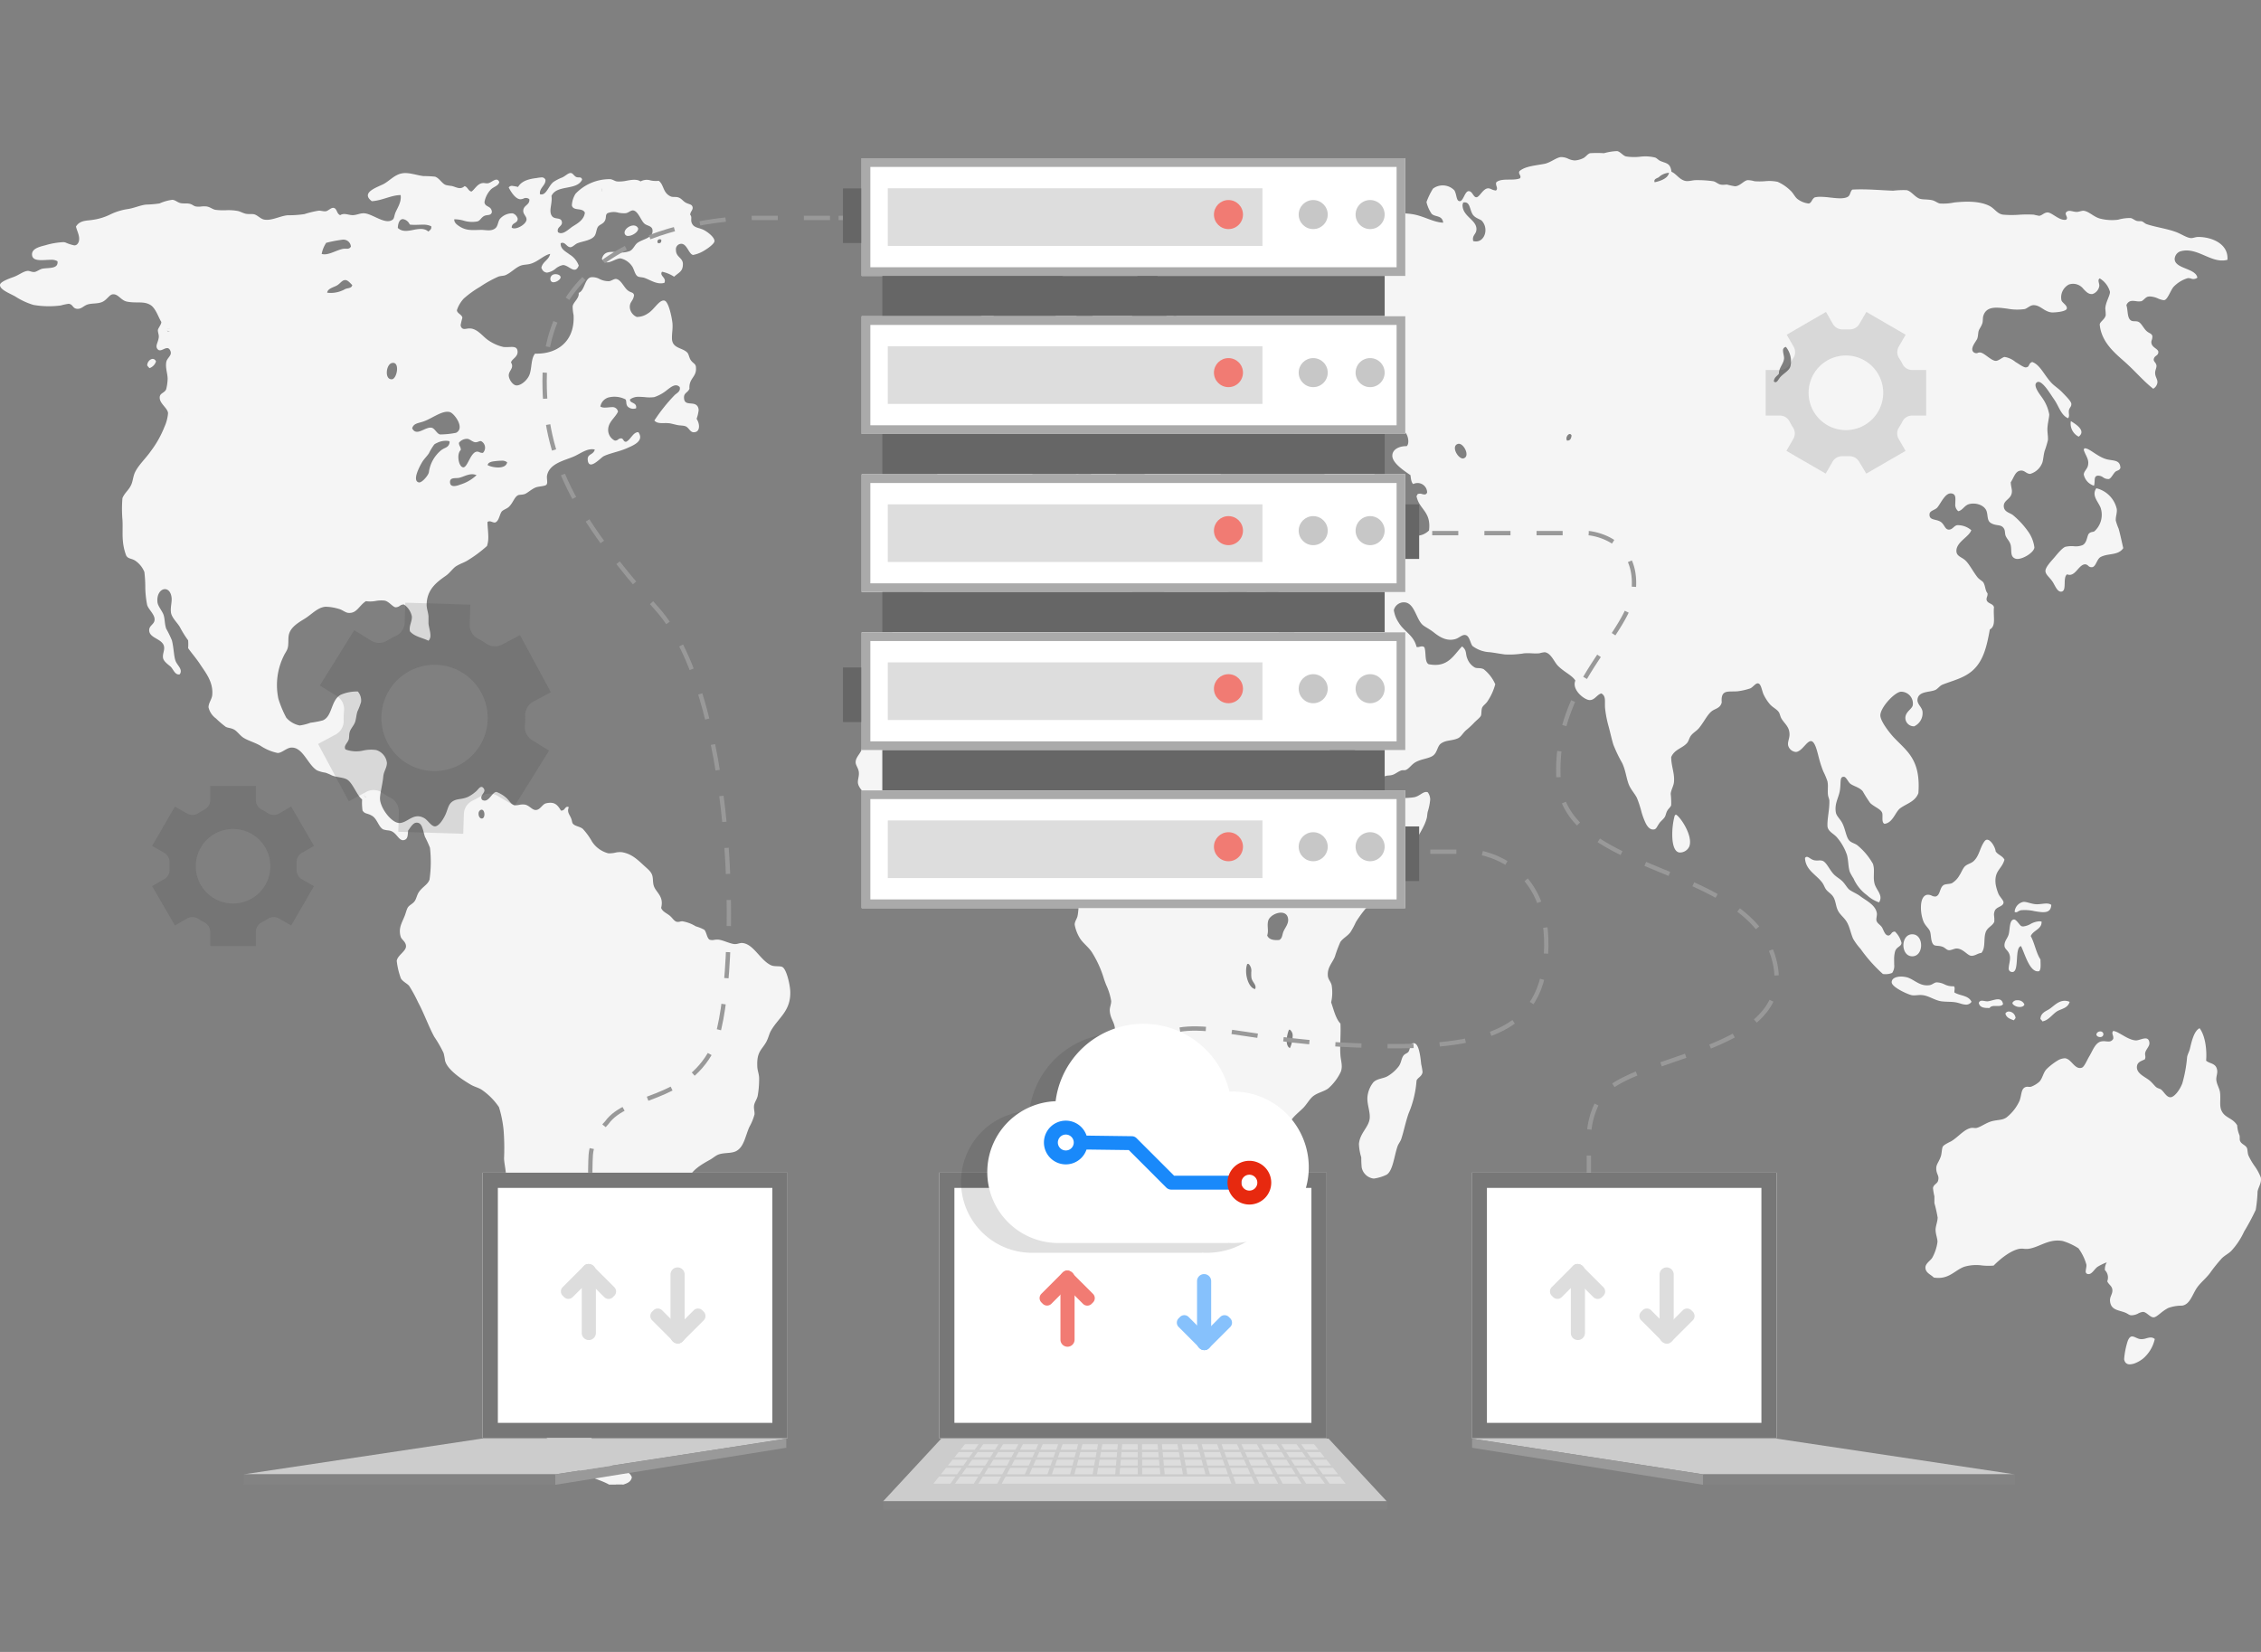 <svg xmlns="http://www.w3.org/2000/svg" width="520" height="380" viewBox="0 0 520 380">
  <rect x="0" y="0" width="520" height="380" fill="#808080" stroke="none"/>
  <g id="img-3" transform="translate(-360 -2093.242)">
    <rect id="矩形_5389" data-name="矩形 5389" width="520" height="380" transform="translate(360 2093.242)" fill="none"/>
    <g id="组_14151" data-name="组 14151" transform="translate(0 -8.001)">
      <path id="联合_15" data-name="联合 15" d="M143.2,306.755l-.063-.025h-1.479l-.063.025H140.1c-1.431-.8-3.162-1.307-4.915-2.054-.623-.273-1.332-.908-2.016-1.244s-1.1-.385-1.506-.646c-.908-.573-1.953-2.49-2.874-3.2-.56-.46-1.444-.7-1.818-1.157a19.707,19.707,0,0,1-.846-1.916c-.348-.6-.983-1.021-1.394-1.668-.856-1.375-1.945-3.2-2.024-4.267q0-.051,0-.1c0-.008,0-.016,0-.024,0-.878.593-1.493.6-2.249a1.433,1.433,0,0,0-.06-.414c-.278-.941-1.8-.725-2.1-1.694q-.014-.047-.025-.1a1.053,1.053,0,0,1-.024-.232c0-.645.447-1.569.448-2.369q0-.044,0-.087c0-.458-.609-1.02-.612-1.672a1.016,1.016,0,0,1,.077-.394c.188-.461.513-.381.868-.3a.959.959,0,0,0,.837-.072c-.448-1.855,0-4.828-1.493-5.388a.867.867,0,0,0-.229.641c0,.517.259,1.139.256,1.639a.767.767,0,0,1-.562.793c-1.244-.684-1-2.725-1.244-4.231a18.512,18.512,0,0,1-.635-2.949,16.792,16.792,0,0,0,.1-1.792c-.224-1.729-1.817-3.136-1.916-4.865a15.5,15.5,0,0,1,.535-2.49,3.221,3.221,0,0,0,.022-.4c0-.35-.042-.709-.043-1.083a3.942,3.942,0,0,1,.022-.442c.075-.684.473-1.556.535-2.3a24.352,24.352,0,0,0-.19-4.824q-.011-.077-.022-.155c-.258-1.457-1.214-2.7-1.387-4.28q0-.038-.008-.076c0-.5.12-1.29.122-1.983,0-.113,0-.224-.01-.331-.049-.759-.373-1.382-.422-2.178a16,16,0,0,1,.211-2.3c.112-1.618-.261-3.41-.211-4.978,0-.473.211-.821.211-1.244,0-1.311-.373-2.622-.432-3.92q0-.031,0-.062.052-1.2.051-2.4,0-2-.15-4a26.338,26.338,0,0,0-1.071-5.376,14.987,14.987,0,0,0-3.944-3.981c-.747-.5-1.643-.672-2.489-1.158-1.743-1.02-5.115-3.185-5.874-5.25a2.53,2.53,0,0,1-.1-.324,14.61,14.61,0,0,0-.328-1.73q-.4-.847-.861-1.666-.594-1.06-1.279-2.067c-1.318-2.415-2.377-5.451-3.733-7.952a33.189,33.189,0,0,0-2.028-3.733l-.021-.028c-.458-.588-1.824-1.144-2.007-2.026a16.668,16.668,0,0,1-.847-3.733c.15-1.244,2.128-2.215,2.128-3.335s-1.057-1.505-1.244-2.3a4.514,4.514,0,0,1-.168-1.186c0-1.3.631-2.284,1.127-3.568.212-.523.422-1.393.646-1.792.386-.7,1.245-.9,1.706-1.668.286-.423.473-1.319.858-1.916.81-1.244,2.116-1.78,2.49-2.949a28.783,28.783,0,0,0,.1-7.3,26.553,26.553,0,0,0-1.169-2.564c-.485-1.556-.6-3.248-1.916-3.211-.821,0-1.393,1.108-1.929,1.792-.124.908,0,1.9-.847,2.177a1.008,1.008,0,0,1-.415.06c-.948-.074-1.435-1.652-2.684-2.113a3.121,3.121,0,0,0-.517-.124,6.044,6.044,0,0,1-1.3-.249c-1.033-.56-1.356-2.377-2.489-3.087s-1.692-.385-2.24-1.244a12.046,12.046,0,0,1-.127-1.761q0-.4.028-.8c-1.169-.821-2.165-3.882-3.533-4.616-.9-.485-2.278-.436-3.41-.9a10.611,10.611,0,0,0-1.493-.635,7.523,7.523,0,0,1-1.916-.522c-2.116-1.244-3.26-5.339-5.874-5.251-1.108,0-2.19,1.244-3.2,1.244a11.2,11.2,0,0,1-3.958-1.668c-1.244-.734-2.749-1.132-3.832-1.792-.871-.535-1.481-1.519-2.24-1.929s-1.444-.361-1.916-.635a21.977,21.977,0,0,1-2.252-1.929l-.04-.029a4.376,4.376,0,0,1-1.664-2.534c0-1,.772-1.855.858-2.825q.029-.322.027-.63c-.013-2.724-1.714-4.736-2.8-6.413-.871-1.344-1.9-2.489-2.775-3.733q.037-.448.037-.9t-.037-.9a24.4,24.4,0,0,1-1.916-3.087c-.635-1.045-1.879-2.153-2.028-3.323a4.359,4.359,0,0,1-.039-.6c0-.831.2-1.616.2-2.417a3.532,3.532,0,0,0-.162-1.09c-.715-2.19-3.137-1.36-3.13,1.275a4.64,4.64,0,0,0,.031.517c.1.846,1.083,1.99,1.381,2.825l.014.039c.284.828.24,1.893.522,2.91.027.1.058.192.094.285a24.745,24.745,0,0,1,1.3,2.665c.434,1.7.435,3.527.808,4.636q.018.054.037.1c.321.856,1.188,1.536,1.2,2.351a1.3,1.3,0,0,1-.226.722c-1.02.262-1.407-.958-2.028-1.668-.347-.382-1.6-1.121-1.813-2.019l0-.021a1.848,1.848,0,0,1-.041-.4c0-.639.288-1.266.289-1.912a1.9,1.9,0,0,0-.037-.386c-.361-1.8-3.409-1.854-3.409-3.733,0-1.158,1.244-1.307,1.244-2.489s-1.407-2.278-1.717-3.323a22.978,22.978,0,0,1-.423-3.845q0-.058,0-.117a30.142,30.142,0,0,0-.212-3.617A5.724,5.724,0,0,0,31.15,94.25c-.934-.634-1.68-.373-2.14-1.244a12.437,12.437,0,0,1-.747-3.334c-.058-.6-.071-1.227-.071-1.862,0-.508.008-1.023.008-1.54,0-.492-.008-.985-.037-1.477q-.107-1.242-.107-2.489t.107-2.489c.523-1.244,1.493-1.854,2.028-3.085.374-.847.423-1.9.847-2.812.784-1.68,2.489-3.223,3.633-4.879a23.611,23.611,0,0,0,3.136-5.562,9.785,9.785,0,0,0,.847-3.211c-.131-1.2-1.93-2.162-1.926-3.56a1.637,1.637,0,0,1,.01-.173c.1-.909,1.169-.9,1.493-1.792a11.381,11.381,0,0,0,.324-2.315c0-1.03-.367-2.061-.373-3.155a4.306,4.306,0,0,1,.049-.69c.139-.9,1.052-1.371,1.059-2.154a1.328,1.328,0,0,0-.2-.672c-.383-.672-.933-.427-1.481-.181-.467.208-.934.418-1.295.057A.966.966,0,0,1,36,44.911c0-.6.473-1.283.526-2.228q0-.025,0-.05c-.015-.523-.26-1.107-.211-1.493.044-.354.79-1.292.785-1.765a.29.29,0,0,0-.038-.151l-.028-.042c-.579-.91-1.237-3.08-2.462-3.8-1.483-.9-3.1-.367-5.134-.714q-.15-.026-.3-.058c-1.332-.287-1.967-1.792-3.2-1.668-.758.075-1.244,1.12-2.24,1.668s-2.389.361-3.421.634c-.976.259-1.453,1.042-2.4,1.042l-.082,0-.085-.006c-1.058-.1-.884-1.034-1.916-1.158a13.363,13.363,0,0,0-1.8.386,20.7,20.7,0,0,1-6.31-.124,16.552,16.552,0,0,1-4.156-1.93C2.309,32.756.014,31.909,0,30.838a.753.753,0,0,1,0-.077c.062-.721,2.228-1.481,3.1-1.792,1.382-.51,2.24-1.331,3.311-1.418.411,0,.945.311,1.493.261s1.244-.66,1.916-.772c1.494-.249,3.6.087,3.41-1.668a.881.881,0,0,0-.128-.1,2.733,2.733,0,0,0-1.413-.266c-.338,0-.7.019-1.068.038s-.738.038-1.091.038c-1.148,0-2.113-.2-2.163-1.253-.074-1.407,1.743-1.83,3.1-2.178a17.419,17.419,0,0,1,4.132-.709,2.132,2.132,0,0,1,.463.086,9.153,9.153,0,0,0,2.032.659c.417,0,.777-.214,1.026-.87.325-1.205-.376-2.33-.624-3.36q-.012-.05-.023-.1c.908-1.506,2.576-1.319,3.845-1.543a13.147,13.147,0,0,0,4.056-1.244,13.787,13.787,0,0,1,4.056-1.244c1.444-.224,2.85-.884,4.157-1.02a25.161,25.161,0,0,0,3.1-.262,10.356,10.356,0,0,1,2.924-.833c.672,0,1.245.622,1.93.759s1.356,0,2.028.137.97.548,1.493.635a4.758,4.758,0,0,0,1.255,0,4.886,4.886,0,0,1,1.233,0c.822.137,1.319.659,2.028.771a14.545,14.545,0,0,0,2.353.092,12.013,12.013,0,0,1,2.762.17c.6.134,1.14.474,1.786.627l.031.007.1.021a4,4,0,0,0,.715.051h.4a3.534,3.534,0,0,1,.717.056c.733.183,1.364.928,2.127,1.171a1.609,1.609,0,0,0,.361.073,3.527,3.527,0,0,0,.448.028c1.535,0,3.2-.9,4.778-1.048A25.687,25.687,0,0,0,70,14.5a21.98,21.98,0,0,1,3.334-.8h0c.5,0,.921.153,1.366.153a1.715,1.715,0,0,0,.239-.016c.535-.074,1.244-.9,1.8-.772.8.15.66,1.357,1.505,1.668.922-.585,1.855,0,2.875,0s1.892-.6,2.987-.385c1.941.361,4.653,2.651,6.221,1.406.386-.31.3-.858.647-1.666.473-1.108,1.393-2.4,1.169-3.97-2.141,0-4.181,1.244-6.62,1.407-.651-.485-.917-.922-.92-1.318-.011-1.116,2.059-1.9,3.41-2.528,1.481-.7,2.65-2.252,4.48-2.564,1.493-.261,3.136.4,4.9.635a24.255,24.255,0,0,1,2.676.137,1.942,1.942,0,0,1,.19.08c.924.446,1.447,1.557,2.3,1.836a11.088,11.088,0,0,0,1.3.217c.066.013.132.028.2.045.958.261,1.817.871,2.775,0,.746.161.846,1.12,1.6,1.244.709-.46,1.244-1.631,2.34-1.916a1.951,1.951,0,0,1,.782-.012,4.027,4.027,0,0,0,.445.033,1.622,1.622,0,0,0,.266-.021c.871-.175,2.028-1.593,2.564-.262-.212.922-1.381,1.058-2.028,1.792a5.612,5.612,0,0,0-1.381,2.826c.124,1.244,1.642.746,1.7,2.3-.224.9-1.1.5-1.817.9s-.9,1.132-1.606,1.244a6.525,6.525,0,0,1-3.074-.2,7.885,7.885,0,0,0-2.151-.309q0,.051,0,.1c0,.81.854,1.292,1.249,1.567,1.53.958,2.762.833,4.915.772,1.094,0,2.352.4,3.3-.386.609-.5.572-1.58,1.071-2.177a3.726,3.726,0,0,1,2.78-1.246l.106,0a1.738,1.738,0,0,1,1.17,1.244c0,1.157-1.369.8-1.381,2.053a1.021,1.021,0,0,0,.606.168c1.076,0,2.7-1.074,2.8-1.972a1,1,0,0,0,.006-.108c0-.708-.751-1.158-.754-1.9q0-.018,0-.037c0-1.27,1.4-1.329,1.408-2.488a1.616,1.616,0,0,0-.013-.213,1.226,1.226,0,0,0-1.365-.129,1.811,1.811,0,0,1-.887.129c-1.046-.212-1.991-1.718-2.49-2.688A.855.855,0,0,1,117.774,8a9.3,9.3,0,0,1,1.367.252c.784-1.306,2.24-1.816,4.269-2.053a9.461,9.461,0,0,1,1.121-.148.885.885,0,0,1,.908.534,1.317,1.317,0,0,1,.011.171c0,1.056-1.291,1.73-1.283,2.879a1.594,1.594,0,0,0,.028.284,1.193,1.193,0,0,0,.336.051c1.187,0,1.666-2.03,2.762-2.875A10.606,10.606,0,0,1,129.32,6.06c.649-.294,1.359-1.021,1.891-1.021h.027c.484.022.663.494,1.1.805a1.438,1.438,0,0,0,.145.091c.526.286,1.19-.15,1.373.555q.011.043.02.092c-1.244,2.562-5.848,1.082-7.043,3.733.252,1.7-.646,3.3.012,4.476q.04.071.088.141c.6.847,1.929.274,2.24,1.157q.02.058.034.113c.287,1.133-1.265,1.173-.879,2.45a1.138,1.138,0,0,0,.683.226c.961,0,2.008-1.122,2.838-1.631,1.033-.635,2.489-1.494,2.663-3.087-.56-1.244-2.663-.286-2.987-1.655a5.46,5.46,0,0,1,.847-2.7,10.777,10.777,0,0,1,7.914-3.348c.535,0,1.071.448,1.606.523A8.021,8.021,0,0,0,144.16,6.8c1.166-.2,2.3-.4,3.166.176a2.932,2.932,0,0,1,2.316-.223,6.115,6.115,0,0,0,1.852.086c1.226.87.906,2.7,2.689,3.556l.086.04c.511.224,1.145,0,1.817.249s1.021.847,1.594,1.158c.809.448,1.43.336,1.6,1.02.171.668-.55,1.088-.538,1.756q0,.024,0,.049a.927.927,0,0,1,.243.72c0,.153-.011.312-.011.475a1.635,1.635,0,0,0,.093.6q.027.073.057.14c.494,1.094,1.606.978,2.706,1.528.809.4,2.489,1.617,2.489,2.564,0,.634-1.617,1.742-2.14,2.053a7.7,7.7,0,0,1-2.775,1.145c-1.008-.174-1.393-2.625-2.775-2.564a1.245,1.245,0,0,0-1.169,1.419c0,1.68,1.568,1.742,1.6,3.2,0,1.743-.8,1.867-2.028,2.95a7.8,7.8,0,0,0-2.775-1.145.746.746,0,0,0-.157.434c0,.561.818.942.811,1.653a1.137,1.137,0,0,1-.118.476c-1.717.436-3.024-.585-4.592-1.157-.485-.174-1.244-.112-1.6-.385-.6-.423-.784-1.668-1.244-2.3a4.324,4.324,0,0,0-2.663-1.8c-1.319,0-3.223,1.979-4.268.137.442-1.8,1.9-1.679,3.483-1.556A5.911,5.911,0,0,0,144.826,23c.846-.385,1.132-1.444,1.817-1.916,1.381-.945,3.633-1.083,3.423-2.949q-.005-.044-.013-.086c-.169-.86-1.25-.863-1.8-1.333-.833-.647-1.468-2.961-2.662-3.073-.623,0-1.058.572-1.718.646a6.358,6.358,0,0,1-1.671-.125,3.828,3.828,0,0,0-2.485.125c-.572.4-.186,1.034-.634,1.792s-1.245.8-1.606,1.407-.324,1.617-.858,2.177c-.871.934-2.726,1.083-3.834,1.543-.5.2-1.12.908-1.6.9-.884,0-1.244-1.419-2.24-.9q0,.064,0,.126c0,1.278,1.273,1.822,2.032,2.438a4.974,4.974,0,0,1,2.109,2.513l.019.05c-.859,2.215-2.252-.112-3.621-.124a3.884,3.884,0,0,0-1.746.87,3.933,3.933,0,0,1-1.922.871,1.341,1.341,0,0,1-1.188-.858q-.062-.116-.121-.25c.324-1.493,1.692-1.717,2.028-3.2-1.505.311-2.825,1.829-4.592,2.3-.746.2-1.468.15-2.14.386-1.244.448-2.165,1.58-3.509,2.19-.535.224-1.157.15-1.717.374a26.865,26.865,0,0,0-4.156,2.314,23.7,23.7,0,0,0-3.734,2.688,7.188,7.188,0,0,0-1.6,2.688c0,.772,1.244,1.021,1.244,1.805a15.607,15.607,0,0,0-.383,1.6.979.979,0,0,0,.172.581c.309.437.731.361,1.257.284a3.44,3.44,0,0,1,.983-.036c1.631.249,2.7,1.867,3.944,2.7l.082.056.039.026.038.025a10.033,10.033,0,0,0,3.264,1.423l.129.017a4.966,4.966,0,0,0,.563.029c.225,0,.448-.011.663-.021s.422-.022.615-.022c.693,0,1.219.138,1.327.905a1.742,1.742,0,0,1,.017.255c-.008,1.219-1.394,1.64-1.51,2.433a1.423,1.423,0,0,1,.254.761c.008.777-.771,1.33-.777,2.162q0,.013,0,.026a1.662,1.662,0,0,0,.036.33c.176.861.966,1.906,1.67,1.972a1.221,1.221,0,0,0,.127.006c1.065,0,2.541-1.3,2.971-2.57.523-1.531.3-3.621,1.244-4.741,4.789.155,8.863-2.5,8.877-8.162q0-.336-.017-.686-.033-.158-.061-.318a10.059,10.059,0,0,1-.151-1.736c.162-.982,1.568-1.817,1.382-3.073,1.393-.511,1.332-3.2,2.775-3.584a3.4,3.4,0,0,1,2.091.424,4.581,4.581,0,0,0,2.078.472c.51,0,1.182-.6,1.7-.511,1.045.175,1.668,1.718,2.489,2.49s1.431.436,1.606,1.244c-.2,1.387-.982,1.476-.976,2.673q0,.073,0,.152a2.638,2.638,0,0,0,1.6,2.177,4.431,4.431,0,0,0,2.55-.807c1.42-.81,2.652-3.261,3.834-2.95a.68.68,0,0,1,.3.194c.8.813,1.393,3.791,1.515,4.933.128,1.2-.127,2.337-.107,3.5q0,.116.008.233c.137,2.165,2.4,1.941,3.509,3.087.336.336.473,1.244.759,1.666.519.832,1.2.858,1.242,1.707q0,.041,0,.085.014.156.015.3c.014,1.939-1.674,2.219-1.508,4.568-.365.905-1.253.911-1.254,1.98,0,.062,0,.127.009.2.122,1.965,2.344.567,3.139,1.915a1.5,1.5,0,0,1,.072.139,1.83,1.83,0,0,1,.145.718,8.867,8.867,0,0,1-.469,1.97c.822,1.244.822,3.085-.634,3.085h-.054c-.689,0-.985-.762-1.527-1.183a1.257,1.257,0,0,0-.473-.237c-.5-.15-1.169-.112-1.8-.25s-1.244-.31-1.7-.385a8.212,8.212,0,0,0-1.272-.048c-.894.013-1.725.027-2.25-.6a39.967,39.967,0,0,1,4.579-5.761c.429-.462,1.294-.8,1.293-1.589a1.29,1.29,0,0,0-.049-.341c-.908-.958-2.016,0-2.874.647a9.244,9.244,0,0,1-2.987,1.668,8.858,8.858,0,0,1-2.158,0c-.162-.013-.324-.025-.486-.036-.269-.018-.537-.031-.8-.031a3.293,3.293,0,0,0-2.106.58c-.171.833,1.164.666,1.378,1.534a1.051,1.051,0,0,1,.028.264,1.558,1.558,0,0,1-.025.254,1.866,1.866,0,0,1-1.916-.385c-.5-.535-.212-1.344-.535-1.668a5.536,5.536,0,0,0-3.521-.511,2.625,2.625,0,0,0-2.24,2.178,2.1,2.1,0,0,0,1.047.228c.266,0,.539-.026.809-.052s.532-.051.78-.051a1.268,1.268,0,0,1,1.282.651,1.825,1.825,0,0,1,.138.382c-.747,1.593-2.489,2.489-2.24,4.6a2.735,2.735,0,0,0,1.493,2.053,1.008,1.008,0,0,0,.777-.25,1.082,1.082,0,0,1,.716-.26c.534.057.474.784,1.034.784a.787.787,0,0,0,.136-.013c1.033-.523,1.593-2.266,2.775-2.178q.075.108.135.213c1.1,1.912-1.433,2.873-2.91,3.521-1.7.734-3.932,1.132-5.227,1.792-.684.348-3.26,3.334-3.633,1.02a2.323,2.323,0,0,1-.03-.353c0-1.25,1.3-.937,1.635-2.21-1.655-.386-3.185.858-4.691,1.543-2.14.97-5.786,1.593-6.3,4.492a1.741,1.741,0,0,0-.021.3c0,.34.061.756.06,1.109a1.007,1.007,0,0,1-.151.63c-.324.385-1.78.373-2.489.647-1.033.422-1.929,1.332-2.564,1.53s-1.244.112-1.493.262c-.847.4-1.158,1.78-2.128,2.688-.4.385-1.245.646-1.606,1.033-.548.66-.622,2.315-1.6,2.564-.61,0-1.12-.56-1.7-.124,0,1.018.189,2.271.189,3.47A6.188,6.188,0,0,1,112,90.841a29.823,29.823,0,0,1-4.268,3.2c-.9.61-1.692.759-2.775,1.419-.772.46-1.468,1.543-2.352,2.178-2.041,1.43-4.492,3.148-4.48,6.794,0,.784.336,1.643.423,2.564v1.668c.08.861.44,1.87.444,2.726a1.647,1.647,0,0,1-.444,1.243l-.1-.049c-1.415-.671-3.184-.925-4.168-2.128-.273-1.244.56-2.315.436-3.46a4.357,4.357,0,0,0-1.817-2.7,1.491,1.491,0,0,0-.954.318,1.755,1.755,0,0,1-.962.329c-.672-.063-1.543-1.394-2.564-1.543a6.85,6.85,0,0,0-2,.081,7.042,7.042,0,0,1-2.263.056c-1.617,1.033-2.091,2.875-4.056,2.688-.7-.062-1.332-.7-2.14-.9a10.98,10.98,0,0,0-3.087-.51c-1.817.137-3.136,1.717-4.7,2.688-1.369.858-3.322,1.929-3.733,3.733-.224.959,0,2.315-.311,3.2-.2.6-.609,1.107-.859,1.666a15.174,15.174,0,0,0-1.244,9.881,24.458,24.458,0,0,0,1.818,4.355,5.527,5.527,0,0,0,2.862,1.742q.111.027.223.049a11.566,11.566,0,0,0,2.489-.635,21.406,21.406,0,0,0,2.775-.523c2.3-.884,1.841-4.629,4.156-5.9a9.377,9.377,0,0,1,3.944-.759,3.134,3.134,0,0,1,.747,2.426,16.477,16.477,0,0,1-.846,2.191c-.25.809-.3,1.767-.535,2.427-.324.87-1.033,1.505-1.244,2.314-.162.523-.075,1.244-.212,1.668-.239.814-1.168,1.385-.8,2.2q.023.05.052.1a7.188,7.188,0,0,0,4.173.236,8.361,8.361,0,0,1,2.87-.1,3.508,3.508,0,0,1,2.489,2.949c0,1.158-.746,1.93-.846,3.2-.138,1.6-.684,3.572-.747,4.877q0,.062,0,.125c.008,2.132,2.64,5.661,4.482,5.637,1.879-.025,3.211-2.489,5.649-1.145.822.41,1.68,1.99,2.564,1.916s1.855-1.618,2.352-2.688c.6-1.319.647-2.427,1.7-3.087s2.054-.361,3.522-1.02a8.793,8.793,0,0,0,1.817-1.244c.511-.423,1.058-1.543,1.7-.772a1.135,1.135,0,0,1,.142.209c.462.894-1.136,1.461-.465,2.479a1.142,1.142,0,0,0,.619.2c1.1,0,1.78-1.951,2.691-1.994l.073.027a7.244,7.244,0,0,1,2.067,1.217c.834.66,1.108,1.58,2.028,1.8a1.226,1.226,0,0,0,.278.028,5.2,5.2,0,0,0,.8-.1,3.9,3.9,0,0,1,1.258-.068c1.1.187,1.743,1.307,2.564,1.244,1.008,0,1.493-1.344,2.352-1.53a4.562,4.562,0,0,1,1-.125c1.168,0,1.747.655,2.415,1.78a.823.823,0,0,0,.17.019.939.939,0,0,0,.709-.439c.184-.219.351-.439.609-.439a.608.608,0,0,1,.259.065q.033.016.069.036c-.473,1.12.161,1.63.535,2.562.2.5.2.871.327,1.112a.523.523,0,0,0,.1.133c.511.585,1.494.585,2.24,1.157a14.931,14.931,0,0,1,2.14,2.949,6.385,6.385,0,0,0,3.734,2.688,5.941,5.941,0,0,0,1.555-.138,4.743,4.743,0,0,1,1.531-.123c2.215.336,3.584,1.655,5.127,3.085.859.8,1.643,1.344,1.916,2.3.2.66.1,1.556.324,2.3.4,1.367,1.87,2.129,1.859,4.031a4.553,4.553,0,0,1-.154,1.108,1.932,1.932,0,0,0,.1.215c.358.651,1.017.933,1.716,1.441s1.071,1.261,1.635,1.49a.93.93,0,0,0,.182.053,1.818,1.818,0,0,0,.728-.054,1.972,1.972,0,0,1,.516-.071,8.507,8.507,0,0,1,3.085,1.157,10.222,10.222,0,0,1,1.93.772c.534.436.609,1.916,1.244,2.3a2.107,2.107,0,0,0,1.123.036,4.131,4.131,0,0,1,1-.036c1.145.161,2.7,1,3.733,1.02.635,0,1.157-.311,1.7-.249,2.614.236,4.095,3.994,6.62,5.126l.037.016c.786.325,2,.088,2.526.37a1.062,1.062,0,0,1,.326.286c.8.989,1.426,3.864,1.492,5.226.211,4.655-2.763,6.147-4.48,9.233-.362.635-.56,1.655-1.071,2.564-.976,1.706-2.041,2.133-2.039,4.992q0,.248.011.521c0,.908.423,1.8.423,2.812q0,.125,0,.25a21.773,21.773,0,0,1-.325,3.731c-.175.847-.759,1.531-.847,2.3a2.808,2.808,0,0,0-.017.317c0,.527.134.99.134,1.459a2.1,2.1,0,0,1-.017.277,12.814,12.814,0,0,1-1.169,2.825c-.983,2.191-1.244,4.754-3.2,5.638-1.182.51-2.775.224-4.056.772-.523.211-1.183.8-1.817,1.145-1.855,1.045-4.506,2.489-4.978,4.753a4.919,4.919,0,0,0-.11,1.076c.005,1.341.486,2.59.491,4.065a6.359,6.359,0,0,1-.057.882,22.472,22.472,0,0,1-1.244,2.177c-.46.735-.684,1.581-1.169,2.315-.647.959-1.643,1.394-2.029,2.688-.137.436,0,.971-.211,1.668-.063.261-.461.66-.647,1.145s-.162,1.046-.324,1.419c-.485,1.182-1.929,3.869-2.987,4.231a3.492,3.492,0,0,1-1.123.176,7.992,7.992,0,0,1-2.418-.5,7.519,7.519,0,0,0-2.1-.5h-.028a1.831,1.831,0,0,0-.4.047c.212,1.244,1,1.157,1.493,2.053a14.459,14.459,0,0,0,.847,1.792c.485.672.908.908.958,1.668a4.862,4.862,0,0,1-1.593,3.733,8.606,8.606,0,0,1-3.1,1.02c-.784.162-2.826.175-3.2.772a1.83,1.83,0,0,0-.193.941c0,.746.2,1.665.193,2.361a1.713,1.713,0,0,1-.112.68c-.487,1.14-1.475.887-2.426.634a2.625,2.625,0,0,0-1.631-.124,2.7,2.7,0,0,0,.858,2.49l.016.011c.672.452,1.681-.142,2.126.761-.224,1.244-1.37,1.443-1.606,2.7,0,1.05.239,1.426.239,1.974a2.008,2.008,0,0,1-.028.328c-.273,1.643-2.413,1.58-2.352,3.335a2.285,2.285,0,0,0,.021.236c.331,2.326,4.176,1.4,4.247,3.871,0,1.542-1.169,1.568-1.593,3.073a1.822,1.822,0,0,0-.082.534c0,.322.109.534.109.85a1.534,1.534,0,0,1-.027.284c-.175.908-1.071,1.169-1.071,2.177,0,1.245,1.494,2.576,2.24,3.584a13.626,13.626,0,0,0,2.663,3.087l.107.068c1.5.918,3.642.746,4.273,2.5-.2,1.083-1.07,1.369-1.916,1.668Zm-32.3-153.234c.665-.128.653-1.593.122-1.943a.5.5,0,0,0-.545.013.927.927,0,0,0-.415.838C110.05,153,110.392,153.614,110.891,153.521Zm-26.606-4.879s0-.008,0-.013,0-.016,0-.024h0c-.624-.028-.548-.61-.312-.853l-.007.006,0,0-.021.023h0c-.178.205-.252.617.048.786h0l.037.019h0l.019.008h0l.018.007h0l.018.006.006,0,.019.005.006,0,.016,0h.006l.02,0h.008l.021,0H84.2l.019,0h.007l.023,0h.007l.026,0ZM103.512,76.33c.137,1.1,1.531.7,2.34.386a9.539,9.539,0,0,0,3.757-2.178h-.025a2.484,2.484,0,0,0-.367-.125,2.527,2.527,0,0,0-.627-.077c-1.132,0-2.2.694-3.163.849-.728.111-2.07-.182-1.92,1.114Zm-3.633-8.848a13.135,13.135,0,0,0-1.245,2.054c-.5.734-1.07,1.244-1.493,1.929s-2.489,4.317-.846,4.741a.442.442,0,0,0,.11.014c.753,0,2.1-1.664,2.228-2.315a7.916,7.916,0,0,1,2.887-5.139c.859-.635,1.767-.548,1.9-1.916H103.4a.484.484,0,0,0-.217-.163,4.521,4.521,0,0,0-2.7.449A2.824,2.824,0,0,0,99.879,67.483ZM116.64,71.59a1.884,1.884,0,0,0-1.374-.368,12.517,12.517,0,0,0-1.513.12c-.7.074-1.53.261-1.6.9C113.28,72.846,116.316,73.282,116.64,71.59ZM106.5,72.747c1.02.112,1.642-3.3,3.085-3.6a1.209,1.209,0,0,1,.712.13,1.443,1.443,0,0,0,.806.132h-.026a1.7,1.7,0,0,0-.422-2.688.417.417,0,0,0-.129-.019,1.662,1.662,0,0,0-.512.137,1.839,1.839,0,0,1-.625.137,1.073,1.073,0,0,1-.115-.006c-.572-.063-1.244-.71-1.7-.772-.059,0-.12-.007-.179-.007a2.324,2.324,0,0,0-1.849.915c0,.736.432.875.425,1.585q0,.034,0,.07c-1.033.9-.485,3.869.535,3.981ZM99.28,63.638c.747.161,1.183,1.393,1.929,1.543a19.257,19.257,0,0,0,3.708-.386h-.025c2.128-1.082-.423-4.442-1.381-4.741a2.056,2.056,0,0,0-.624-.091c-1.666,0-3.8,1.686-5.6,2.269-1.12.374-2.19.4-2.489,1.543.622,1.236,1.623.775,2.644.315l.062-.028a6.4,6.4,0,0,1,.995-.381,2.025,2.025,0,0,1,.5-.07A1.324,1.324,0,0,1,99.28,63.638Zm-57.135-3.7.03-.006.011-.014h0l.01-.013h0l.01-.014h0a.823.823,0,0,0,.139-.474.957.957,0,0,1-.013.147h0l0,.016h0l0,.015v0l0,.01a.749.749,0,0,1-.13.288h0l-.019.024a.774.774,0,0,1-.194.023h-.055l-.024,0h0l-.023,0h0l-.04-.009h0l-.024-.007h0l-.024-.009h0l-.037-.016h0l-.022-.011h0l-.035-.02h0l-.021-.013,0,0-.018-.013,0,0L41.6,59.8l0,0-.014-.013-.006-.005-.013-.012-.006-.006-.008-.008-.008-.008-.01-.011-.006-.007-.01-.012-.007-.008L41.5,59.7l-.01-.013-.006-.008-.01-.014-.005-.007-.008-.011-.006-.009-.009-.013,0-.007-.009-.015,0-.008-.008-.013-.006-.01-.007-.012,0-.008-.009-.016,0-.007-.009-.017,0-.007-.006-.013-.006-.012-.005-.011,0-.009-.007-.016,0-.011,0-.012-.006-.015,0-.008-.008-.02,0-.006-.015-.041v0a1.993,1.993,0,0,1-.1-.525c.022.423.192.984.6,1.118h0a.589.589,0,0,0,.067.017h.007l.019,0h.01l.012,0,.017,0H42A.764.764,0,0,0,42.146,59.936Zm47.939-7.448a.555.555,0,0,0,.135-.017l.016,0,.024-.007c1.064-.346,1.655-3.753.157-3.753a1.281,1.281,0,0,0-.331.048c-.7.2-1.121,1.244-1.123,2.176C88.959,51.772,89.3,52.523,90.085,52.488Zm-51.047-11a.454.454,0,0,1-.168.013h-.024l-.011,0h-.006l-.012,0h-.005l-.012,0h0a.494.494,0,0,1-.356-.29A.377.377,0,0,0,39.037,41.491Zm-.548-.573a.352.352,0,0,1,.1-.051h0l.014,0,0,0,.009,0a1.539,1.539,0,0,1,.394-.042h.048a1.368,1.368,0,0,0-.47.031h0l-.007,0A.227.227,0,0,0,38.49,40.918Zm37.566-8.291a6.694,6.694,0,0,0,3.365-.907c.6-.249,1.444-.124,1.593-.9-.5-.485-1.008-1.132-1.593-1.157-.772,0-1.145.8-1.929,1.244s-2.154.709-2.24,1.668l.1.011A6.7,6.7,0,0,0,76.055,32.627Zm2.83-10.14a2.727,2.727,0,0,1,.638-.029c.457.016.879.03,1.178-.482a1.724,1.724,0,0,0-1.9-1.6,30.714,30.714,0,0,0-3.652.693l-.019,0-.091.01a6.871,6.871,0,0,0-1.058,2.576C75.45,24.091,77.217,22.822,78.885,22.486Zm72.449-1.319c.477.066.756-.084.758-.576a1.649,1.649,0,0,0-.011-.2.616.616,0,0,0-.078-.05l0,0,0,0a.547.547,0,0,0-.254-.063A.536.536,0,0,0,151.334,21.167ZM98.509,18.506c.308-.24.758-.559.682-1.035h0l0-.012h0l0-.012h0l0-.012v0l0-.009v0l0-.008,0-.006,0-.007,0-.005,0-.008,0-.007,0-.006,0-.008,0-.005,0-.008,0-.005,0-.008,0,0q-.01-.027-.022-.055l-.026-.014a4.247,4.247,0,0,0-1.959-.35c-.29,0-.589.01-.892.02s-.609.02-.916.02a8.727,8.727,0,0,1-1.11-.061q-.054-.092-.111-.179a2.036,2.036,0,0,0-1.493-1.084c-.6,0-1.1.6-1.171,2.034,1.01.954,2.278.7,3.55.455a9.048,9.048,0,0,1,1.715-.227,2.976,2.976,0,0,1,.994.155h0l.023.008.01,0,.017.006.013.005.014.005.019.008.007,0A2.44,2.44,0,0,1,98.509,18.506Zm40.075-9.324h-.027l-.056-.007h-.013l-.059-.013V8.636l.015-.014h0a.452.452,0,0,1,.184-.1h0l.018,0h0l.013,0,.011,0h.007l.017,0h0l.029,0h-.01a.45.45,0,0,0-.317.132v.523l.058.012a.752.752,0,0,0,.076.009ZM488.9,278.746a1.514,1.514,0,0,1-.376-.861,17.879,17.879,0,0,1,.846-4.231c.759-1.8,1.568-.622,2.775-.385a3.217,3.217,0,0,0,1.447-.162c.7-.19,1.38-.381,1.976.162a8.275,8.275,0,0,1-2.676,4.48,7.134,7.134,0,0,1-1.712,1.019,3.676,3.676,0,0,1-1.353.322A1.241,1.241,0,0,1,488.9,278.746Zm4.065-11.712a.955.955,0,0,0-.11-.006,3.019,3.019,0,0,0-1.15.388,3.465,3.465,0,0,1-1.514.39c-.511,0-.759-.361-1.494-.647-1.518-.572-3.2-.56-3.409-2.564a2.279,2.279,0,0,1-.015-.246c-.005-.927.584-1.411.549-2.318-.033-.875-.678-1.178-1.056-1.806a1.86,1.86,0,0,1-.126-.247,2.389,2.389,0,0,0-.535-2.564q-.009-.118-.009-.235a2.942,2.942,0,0,1,.445-1.557,11.959,11.959,0,0,0-2.14,1.033c-.772.56-1.332,1.855-2.24,1.655a.557.557,0,0,1-.471-.63c0-.388.162-.887.162-1.329a1.448,1.448,0,0,0-.015-.218,11.579,11.579,0,0,0-1.817-3.734q-.158-.1-.318-.2a13.9,13.9,0,0,0-3.3-1.479,6.483,6.483,0,0,0-1.181-.11c-2.649,0-4.544,1.653-6.82,1.915a5.119,5.119,0,0,1-.925-.016,3.817,3.817,0,0,0-1.1.016c-2.14.448-4.529,2.489-5.873,3.845a13.868,13.868,0,0,1-2.649-.028,9.641,9.641,0,0,0-4.071.289c-2.278.809-3.559,3.049-7.043,2.489l-.032-.033c-.69-.687-1.885-1.056-1.885-2.269,0-.983,1.245-1.618,1.606-2.315a10.391,10.391,0,0,0,1.169-3.584c0-.818-.441-1.784-.439-2.8q0-.075,0-.15c.087-.921.474-1.817.474-2.651a32.737,32.737,0,0,0-.747-3.335v-1.542a13.549,13.549,0,0,1-.324-1.916c.149-.859.971-.946,1.17-1.668a2.263,2.263,0,0,0,.088-.6c0-.745-.491-1.063-.511-2.225,0-1.008.634-1.505,1.07-2.825.2-.609.212-1.742.423-2.177s1.456-1.008,1.916-1.244c1.643-.959,2.95-2.751,4.592-3.074a2.992,2.992,0,0,1,.7,0,2.092,2.092,0,0,0,.543,0c.971-.2,2.191-1.182,3.522-1.543s2.489-.211,3.421-.9a10.259,10.259,0,0,0,2.987-3.845c.485-1.406.336-2.6,1.244-3.073a1.407,1.407,0,0,1,.785-.1,1.863,1.863,0,0,0,.609-.026,6.257,6.257,0,0,0,1.916-1.158c.746-.8.87-2.116,1.7-2.949a14.8,14.8,0,0,1,2.489-1.916,3.461,3.461,0,0,1,1.7-.523c1.506.162,2.2,2.676,3.846,2.178.585-.175,1.169-1.668,1.7-2.564.772-1.244,1.332-3.062,2.663-3.46a3.243,3.243,0,0,1,1.2-.043l.036,0c.18.017.357.032.525.032a1.124,1.124,0,0,0,1.123-.628c.125-.809-.51-1.244,0-1.8h0c1.06.085,2.741,1.559,4.378,2.033a3.468,3.468,0,0,0,.848.144c1.008,0,2.887-1.318,3.087.523a1.058,1.058,0,0,1,.008.131c0,.75-.778,1.383-.967,2.171a1.263,1.263,0,0,0-.033.281c0,.256.068.471.067.717a1.2,1.2,0,0,1-.134.544c-.87.411-1.792.623-1.817,1.792,0,1.456,1.717,2.154,2.775,2.95.721.548,1.319,1.393,1.7,1.668s.818.332,1.049.494l.022.016c.7.535,1.244,1.767,2.14,1.792s2.165-1.63,2.762-3.2A30.843,30.843,0,0,0,503,208.423c.112-.647.485-1.244.647-1.916.41-1.755.958-4.119,2.228-4.742,1.05,1.365,1.55,3.82,1.554,6.176,0,.436-.016.869-.049,1.291.847.772,2.352.511,2.551,2.3.073.6-.229,1.357-.214,1.992q0,.031,0,.061c.075,1.07.747,2.016.859,2.949.212,1.7-.236,3.111.422,4.356.834,1.568,2.49,1.519,3.522,3.211a7.027,7.027,0,0,0,.535,2.3c.1.386,0,1.034.112,1.244.331.846,1.216.943,1.576,1.634l.017.033c.161.348.124,1.02.324,1.668a15.539,15.539,0,0,0,1.493,2.564,11.442,11.442,0,0,1,1.381,2.564,2.539,2.539,0,0,1,.04.452c0,1.022-.613,1.833-.786,2.759a31.149,31.149,0,0,1-.423,4.23,52.39,52.39,0,0,1-2.663,4.978,17.016,17.016,0,0,1-2.987,4.492c-.684.647-1.481,1.02-2.14,1.668a36.591,36.591,0,0,0-2.774,3.46c-.959,1.244-2.128,2.153-2.875,3.21-1.108,1.519-1.643,3.983-3.522,4.231a9.172,9.172,0,0,0-3.1.511c-1.58.759-2.626,2.14-3.41,2.177h-.037C494.511,268.279,493.716,267.12,492.969,267.034Zm-225.708-8.773c-1.381,0-3.16-1.991-3.2-3.97,0-.759.535-1.481.535-2.177s-.846-1.855-1.493-3.335c-.081-.185-.155-.372-.225-.559a33.485,33.485,0,0,0-1.27-3.672c-.554-1.041-1.344-1.688-1.854-2.512-.063-.1-.121-.2-.174-.313-.982-1.966-1.057-4.305-1.393-6.669-.1-.759-.548-1.606-.635-2.564a8.021,8.021,0,0,1-.039-.841c0-.493.027-.991.028-1.461a5.224,5.224,0,0,0-.1-1.158,18.2,18.2,0,0,0-.832-1.766q-.2-.366-.412-.723c-.087-.192-.17-.391-.25-.6-.6-1.512-1.047-3.291-1.619-4.439l-.047-.092c-.672-1.295-1.817-2.489-1.916-3.846q-.007-.281-.006-.562a21.548,21.548,0,0,1,.218-3.022c.112-.9.672-1.617.846-2.562a4.526,4.526,0,0,0,.061-.874c0-.108,0-.217,0-.326a5.36,5.36,0,0,1,.052-.854c.513-2.753,2.908-3.854,2.918-6.924a6.38,6.38,0,0,0-.031-.641c-.161-1.506-1.045-2.252-1.182-3.97,0-.063-.007-.126-.007-.188,0-.72.33-1.37.331-2.089q0-.019,0-.037-.058-.345-.132-.687a14.234,14.234,0,0,0-1.038-3.047c-.161-.419-.312-.833-.459-1.241a24.585,24.585,0,0,0-2.851-6.311c-.777-1.128-1.76-1.857-2.465-2.79q-.109-.145-.209-.3a8.957,8.957,0,0,1-1.244-3.2c0-.735.473-1.244.646-1.93.224-.945.236-2.737.535-4.23a12.815,12.815,0,0,0,.635-3.46,5.117,5.117,0,0,0-2.5-3.425l-.062-.034a5,5,0,0,0-2.54.147,7.408,7.408,0,0,1-2.363.239c-1.68-1.169-1.505-4.4-3.857-4.816-3.074-.534-6.222.946-8.326,2.054a11.076,11.076,0,0,1-3.521,1.668c-1.008.062-2-.647-2.987-.772a13.359,13.359,0,0,0-4.156.261c-1.244.261-2.34,1.307-3.409,1.407-2.079.186-4.044-2.24-5.339-3.46-.8-.747-1.6-1.356-2.352-2.054s-1.829-1.244-2.489-1.916c-.847-.983-.847-2.688-1.244-3.981-.523-1.531-2.1-2.651-3.311-4.107-.9-1.083-2.973-2.7-3.2-4.095a1.859,1.859,0,0,1-.022-.271c-.007-.645.265-1.367.232-2.043,0-1.076-.7-1.7-.744-2.47q0-.037,0-.075,0-.009,0-.019c0-1.12,1.132-1.991,1.393-2.949.124-.486.063-1.17.212-1.792.269-1.119.868-1.9.87-3.422,0-.173-.007-.355-.024-.548,0-.759-.6-1.456-.635-2.489,0-.64.328-1.009.326-1.582q0-.042,0-.086a1.445,1.445,0,0,0-.079-.373c-.282-.791-1.184-1.091-1.316-2.19-.149-1.257,1.034-2.377,1.706-3.845.31-.66.473-1.68.746-2.178.6-1.094,1.58-1.617,2.028-2.7.336-.8.448-1.966.747-2.564s1.183-1.169,1.929-2.177c.61-.821.847-1.8,1.244-2.178a8.98,8.98,0,0,1,1.917-.9,9.145,9.145,0,0,0,4.368-4.753,6.217,6.217,0,0,1,.858-4.356,7.98,7.98,0,0,1,2.24-3.335c1.332-.908,2.588-.982,3.522-2.688a9.109,9.109,0,0,0,1.244-3.2q0-.093-.011-.186a3.537,3.537,0,0,0-2.017-2.9,3.073,3.073,0,0,0-1.152.111,4.415,4.415,0,0,1-.9.134.913.913,0,0,1-.911-.543q-.02-.042-.039-.088c-.162-.4.075-1.344,0-1.792l-.006-.039c-.125-.814-.717-1.4-.729-2.015,0-1.244.983-2.489,1.244-3.845a20.1,20.1,0,0,0,0-4.827q-.042-.343-.1-.685a3.246,3.246,0,0,1,3.209-1.738c1.465,0,3.184.445,4.9.581.464,0,1.008-.126,1.524-.126h.148c.816.008,1.556.141,2.186.141a1.736,1.736,0,0,0,1.89-1.385,16.145,16.145,0,0,0,.354-3.4q0-.479-.03-.959a9.946,9.946,0,0,0-2.24-3.6c-1.057-.809-2.6-.448-3.2-1.916.3-1.568,1.356-1.328,2.447-1.089a3.122,3.122,0,0,0,1.821.056c.721-.3.634-1.8,1.244-2.053.239-.09.514.08.815.249a1.64,1.64,0,0,0,.79.273,10.153,10.153,0,0,0,2.875-1.542c.684-.56.9-1.706,1.493-2.178.411-.324.946-.286,1.382-.51a8.354,8.354,0,0,0,2.749-2.3c.884-1.244,1.244-2.837,2.34-3.073,1.431-.311,4.667.336,4.977-1.543s-1.306-3.2-.746-5.127c.448-1.531,1.593-1.244,3.2-2.177.784.659.56,2.562.647,3.733.983,0,3-.348,3.2-1.419a1.458,1.458,0,0,0,.023-.248q0-.015,0-.031c-.016-1.227-1.492-2.441-1.84-3.181s-.468-2.158-1.093-2.5a.614.614,0,0,0-.151-.059c-1.617-.373-3.2,2.688-5.226,2.688a3.643,3.643,0,0,1-3.1-2.489,12.472,12.472,0,0,1-.107-1.6q0-.225.007-.45a10.714,10.714,0,0,1-.436-3.584c.822-1.692,2.7-1.967,4.056-2.825.511-.336.934-1.034,1.494-1.244.958-.423,2.377,0,3.309-.647.6-.4.423-1.108.859-1.916.261-.523.921-.822,1.244-1.419.249-.411.274-1.033.535-1.407.921-1.381,2.613-1.89,3.3-3.334a.625.625,0,0,0,.07-.285c0-.383-.413-.652-.416-1.21a1.3,1.3,0,0,1,.035-.3c.088-.389.4-.492.79-.492a5.647,5.647,0,0,1,.707.064,5.778,5.778,0,0,0,.711.063,1.6,1.6,0,0,0,.28-.022c1.057-.2,2.041-1.754,3.2-2.053a21.731,21.731,0,0,0,3.634-.635c.672-.311,1.244-1.045,1.916-1.157.224,0,.859.149,1.169.124s.847-.324,1.394-.385a2.585,2.585,0,0,1,.286-.015c.728,0,1.59.254,2.489.276,1.049,0,2.068-.238,3.028-.238a3.5,3.5,0,0,1,1.663.362c.619.325.653,1.093,1.225,1.565a1.488,1.488,0,0,0,.38.227,1.855,1.855,0,0,0,.965.032,3.565,3.565,0,0,1,.839-.032c1.045.124,2.14,1,3.521,1.157a3.788,3.788,0,0,0,.73,0,3.552,3.552,0,0,1,.764,0,23.429,23.429,0,0,1,4.7,1.792l.059.024c1.267.507,3.837,1.144,3.885,2.54.063,1.692-2.3,2.191-3.311,2.191-1.68,0-3.894-1.183-5.649-.523q0,.031,0,.061a4.729,4.729,0,0,0,4.977,4.693,1.554,1.554,0,0,0,.02-.233c0-.989-1.21-.523-1.215-1.5a1.464,1.464,0,0,1,.014-.2c.618-.554,1.3-.251,2.064.053a3.273,3.273,0,0,0,1.781.334c.585-.187.485-1.244.635-1.929,1.244-.922,2.861-2.278,4.8-1.245a1.1,1.1,0,0,1,.436-.51c.124-1.407-1.245-2.14-.535-3.46.373-.908,2.364-.6,2.663.124a.786.786,0,0,1,.068.307c0,.43-.494.577-.495,1.149q0,.042,0,.087a1.679,1.679,0,0,0,1.7,1.157c1.045-.074,1.244-1.244,2.24-1.8.4-.236.983-.261,1.493-.51a17.028,17.028,0,0,1,1.606-1.021,2.211,2.211,0,0,1,.7-.073,2.374,2.374,0,0,0,.676-.064c.485-.137,1.244-.759,1.817-.759s1.108.9,1.916,1.021c.448.074.959-.3,1.606-.386a2.994,2.994,0,0,1,.405-.027c.16,0,.306.012.442.023a2.491,2.491,0,0,0,.645,0c1.02-.174,1.717-.821,2.564-.772.6,0,1.617,1.008,2.028.523a.658.658,0,0,0,.173-.425c0-.517-.688-.968-.693-1.457a.536.536,0,0,1,.1-.309c1.631.15,3.372.112,4.978.386,2.488.423,4.728,1.866,6.931,1.929-.212-1.78-1.9-1.244-2.663-2.053a7.962,7.962,0,0,1-1.183-2.688,17.058,17.058,0,0,1,1.494-3.087,3.731,3.731,0,0,1,4.915.386c.508.836.439,2.053.93,2.4a.532.532,0,0,0,.314.093c.846,0,1.145-2.252,2.028-2.3.447-.026.719.338.971.7s.476.71.833.7c.721-.012,1.505-2,2.676-2.054.622,0,.833.386,1.8.511a.583.583,0,0,0,.257-.492c0-.332-.221-.7-.224-1.074a.757.757,0,0,1,.078-.35c1.244-1.045,3.92-.249,5.437-.9a.567.567,0,0,0,.111-.327c0-.344-.324-.647-.326-.994a.585.585,0,0,1,.117-.346c1.306-1.108,3.521-1.244,5.761-1.668,1.369-.286,2.663-1.431,3.733-1.543a3.757,3.757,0,0,1,1.695.381,4.128,4.128,0,0,0,1.5.391,5.161,5.161,0,0,0,1.929-.51c.6-.287,1.008-.983,1.593-1.158a25.177,25.177,0,0,1,3.211,0A12.629,12.629,0,0,1,371.928,0c.748.144,1.354,1.083,2.059,1.232l.069.012a12.3,12.3,0,0,0,3.1.055,9.389,9.389,0,0,1,3.525.194c.361.124.734.585,1.169.772,1.369.609,2.3.423,2.564,2.489,1.083.46,1.7,1.643,2.987,2.054a1.933,1.933,0,0,0,.365.079,2.4,2.4,0,0,0,.286.016c.639,0,1.3-.221,2.011-.221q.211,0,.421,0A24.562,24.562,0,0,1,394,6.931c.622.112,1.12.66,1.717.772a2.9,2.9,0,0,0,.542.05c.332,0,.619-.05.951-.05h0a15.664,15.664,0,0,0,1.576.349l.228.037c1.12,0,1.978-1.244,2.886-1.407a5.826,5.826,0,0,1,1.606.25,15.774,15.774,0,0,0,2.357,0,9.578,9.578,0,0,1,2.968.137,10.161,10.161,0,0,1,2.987,2.041c.635.585,1.008,1.493,1.6,1.929a5.207,5.207,0,0,0,2.564,1.02c.684-.124.709-1.045,1.381-1.406a5.153,5.153,0,0,1,1.3-.14,21.3,21.3,0,0,1,2.277.174c1.547.174,3.079.348,4.006-.159.66-.374.535-1.244,1.071-1.668,3.2-.187,6.4.149,9.4.249a20.283,20.283,0,0,1,3.085-.124c1.058.224,1.829,1.493,2.887,1.929.7.287,1.929.137,2.987.386.709.161,1.244.672,1.8.758a12.255,12.255,0,0,0,3.322-.249c2.49-.236,5.587-.4,8,.772,1.244.61,1.817,1.867,3.2,2.041a22.793,22.793,0,0,0,3.7.018,26.617,26.617,0,0,1,3.345-.018,12.4,12.4,0,0,0,1.244.262c.672-.063,1.083-.747,1.916-.772h0c.95,0,2.4,1.6,3.8,1.7a1.736,1.736,0,0,0,.471-.028c.659-.535-.523-1.244.1-1.792a.98.98,0,0,1,.682-.243c.492,0,1.056.243,1.67.243.511,0,1.133-.311,1.606-.262,1.169.124,2.289,1.394,3.733,1.792a11.1,11.1,0,0,0,4.168.262,9.715,9.715,0,0,1,2.875-.386c.473.087.9.5,1.381.647l.075.021a2.017,2.017,0,0,0,.5.051h.262a1.188,1.188,0,0,1,.413.055c.326.12.686.5,1.036.624l.034.011c1.991.684,4.629,1.02,6.72,1.8,1.244.448,2.489,1.369,3.521,1.406.511,0,.959-.261,1.606-.261l.228,0c3.171.075,6.784,1.725,6.492,5.261-1.832.488-3.533-.254-5.26-1-1.793-.772-3.612-1.542-5.628-.933a1.987,1.987,0,0,0-1.244,1.8c.113,1.836,3.319,2.032,4.666,3.27a1.7,1.7,0,0,1,.56.961,1.474,1.474,0,0,1-1.469.208,1.9,1.9,0,0,0-.771-.084,7.474,7.474,0,0,0-3.211,1.966c-.721.81-1.356,2.887-2.128,3.074a.708.708,0,0,1-.165.018,4.75,4.75,0,0,1-1.4-.427,5.012,5.012,0,0,0-1.752-.426,2.15,2.15,0,0,0-.529.063c-.523.137-1.033.921-1.493,1.033a3.648,3.648,0,0,1-1.212-.018c-.859-.106-1.7-.214-2.2.914.386,1.17.15,2.8.959,3.46.515.417,1.149.11,1.786.373l.03.013c.647.286,1.157,1.43,1.8,2.053s1.1.51,1.394,1.145c0,.074.007.143.007.207,0,.663-.237.853-.236,1.265a1.231,1.231,0,0,0,.017.2c.161,1.083,1.568,1.319,1.593,2.053,0,.934-.871.735-1.057,1.668-.072.57.513.743.621,1.437q.008.051.012.106c0,.5-.316,1.019-.314,1.584q0,.042,0,.084c0,.793.526,1.345.529,2.037a1.346,1.346,0,0,1-.006.14,1.928,1.928,0,0,1-.958,1.407c-2.042-1.568-3.883-3.733-6.086-5.762-2.151-1.981-5.643-4.5-6.187-8.68q-.02-.151-.034-.3c0-.66,1.182-1.182,1.381-2.177a14.875,14.875,0,0,0-.1-1.531c.074-1.482,1.076-2.916,1.072-3.8q0-.021,0-.042a5.2,5.2,0,0,0-2.352-3.087.573.573,0,0,0-.281.523c0,.339.183.743.183,1.115a.955.955,0,0,1-.014.166,2.315,2.315,0,0,1-1.556,1.792c-.914.1-1.462-.536-2.085-1.169A2.968,2.968,0,0,0,475.8,30.7a3.332,3.332,0,0,0-1.7,3.584c.083.534,1.251,1.112,1.253,1.823a.646.646,0,0,1-.008.106c-.112.684-2.385.9-3.28.9-.1,0-.181,0-.242-.008-1.479-.149-2.339-1.315-3.543-1.6a2.292,2.292,0,0,0-.613-.064c-.758,0-1.43.759-2.028.9a12.134,12.134,0,0,1-3.967-.094c-.352-.046-.7-.092-1.044-.13a13.146,13.146,0,0,0-1.443-.1c-1.417,0-2.563.383-3.039,1.851-.162.5-.075,1.157-.212,1.668-.212.746-.71,1.332-.859,1.8s-.112,1.169-.324,1.792c-.147.432-1.161,1.593-1.162,2.457a.9.9,0,0,0,.739.879.785.785,0,0,0,.558-.056,1.1,1.1,0,0,1,.613-.068c.921.137,2.489,1.916,3.521,1.916.647,0,1.543-.871,2.028-.9a5.216,5.216,0,0,1,2.49,1.157c.783.448,1.815,1.243,2.351,1.244,1.008-.062.523-.908,1.494-1.244,1.841.647,2.713,3,4.48,4.865.647.672,1.593,1.245,2.488,2.178.485.523,1.967,1.916,2.028,2.564,0,.01,0,.02,0,.03.045.625-.414.862-.538,1.388-.174.772.237,1.357-.211,1.917h0c-1.438-.641-1.928-2.176-2.787-3.664a9.43,9.43,0,0,0-.523-.816c-.448-.647-.908-1.394-1.593-2.315-.311-.411-1.444-1.855-2.14-1.531a.714.714,0,0,0-.448.7c0,.967,1.261,2.479,1.517,2.887a9.5,9.5,0,0,1,1.643,3.846c0,.771-.411,2.153-.423,3.458,0,.732.128,1.413.13,2.078,0,.138,0,.275-.018.412A23.017,23.017,0,0,1,470.234,69c-.261.933-.31,2.065-.534,2.688a4.22,4.22,0,0,1-2.775,2.564c-.9,0-1.244-.822-2.14-.759-1.307.075-1.556,1.519-2.34,2.688.049.982.268,1.468.267,2.057a2.414,2.414,0,0,1-.055.506c-.287,1.356-1.867,1.593-1.817,2.949s1.442,1.494,2.128,2.054a19.46,19.46,0,0,1,3.533,3.845l.069.1a7.953,7.953,0,0,1,1.312,3.484c-.066,1.1-2.476,2.641-3.9,2.641a1.377,1.377,0,0,1-.484-.078c-1.257-.473-.784-1.8-1.057-3.074-.224-.97-.859-1.393-1.17-2.177l-.008-.019c-.163-.412-.1-1.059-.316-1.524-.6-1.147-1.6-.676-2.792-1.239a3.048,3.048,0,0,1-.306-.167c-.871-.535-.623-1.668-.959-2.7-.46-1.369-2.4-2.028-3.944-1.654-1.145.261-1.505,1.418-2.564,1.654a1.919,1.919,0,0,1-.692-1.719c0-.356.03-.716.029-1.045,0-.682-.134-1.23-.942-1.329-1.468-.187-2.489,2.489-3.311,3.335-.585.534-1.63.646-1.7,1.406q-.007.083-.008.159c-.01,1.239,1.295.995,2.347,1.509,1.1.535,1.12,1.855,2.04,1.916s1.244-.945,2.016-1.02a4.758,4.758,0,0,1,3.211,1.157c-.535,1.556-3.41,2.688-3.423,4.742q0,.058,0,.113c.068,1.141,1.17,1.3,2.025,2.064.884.784,1.73,2.489,2.775,3.846.448.572,1.183.933,1.394,1.244.5.846.41,1.878.958,2.489a1.737,1.737,0,0,1,.014.214c0,.489-.233.694-.233,1.18,0,.047,0,.1.007.149.262.921,1.444.746,1.7,1.668-.223,2.2.548,4.293-.958,5.126-.7,3.97-1.481,7.068-3.733,9.234-2.028,1.941-4.716,2.489-7.155,3.46-.635.249-1.146,1.045-1.7,1.244-1.419.572-3.946.224-4.058,2.3,0,1.034,1.083,1.655,1.17,2.7q.016.165.015.328a3.324,3.324,0,0,1-1.931,3.007l-.106,0a1.954,1.954,0,0,1-1.923-1.806q0-.054,0-.106c-.006-1.454,1.588-2.068,1.709-2.967a2.713,2.713,0,0,0-2.763-3.074c-1.419.124-4.616,3.522-4.7,5.376-.061,1.383,2.253,4.235,3.08,5.119l.019.021c2.764,2.925,5.719,4.761,5.716,11.1,0,.538-.022,1.108-.067,1.713-.747,1.966-2.663,2.377-4.156,3.458-1.145.822-1.7,3.373-3.633,3.6h0c-.7-.3-.391-1.527-.493-2.289a1.368,1.368,0,0,0-.041-.2c-.287-.921-1.817-1.369-2.775-2.314a29.878,29.878,0,0,1-1.7-2.688c-.747-.884-1.855-1.071-2.775-1.668-.572-.374-1.02-1.692-1.593-1.668-.946,0-.623,1.132-.859,2.949-.2,1.561-1.031,2.764-1.031,4.406a4.975,4.975,0,0,0,.073.845c.149.871,1.045,1.568,1.493,2.489.734,1.456.846,3.148,1.593,3.983.511.548,1.356.66,1.929,1.145a14.932,14.932,0,0,1,3.48,4.156l.042.076a5.192,5.192,0,0,1,.22,1.673c0,.439-.022.884-.022,1.326a6.152,6.152,0,0,0,.126,1.369c.269,1.27,1.4,2.258,1.407,3.412a1.927,1.927,0,0,1-.337,1.068,7.97,7.97,0,0,1-2.788-1.668,9.491,9.491,0,0,1-3.021-3.7q-.033-.071-.064-.143a11.274,11.274,0,0,1-.859-1.531q-.017-.054-.034-.109c-.334-1.131-.264-2.422-.6-3.736a12.2,12.2,0,0,0-2.352-4.107c-.746-.847-2.078-1.344-2.14-2.564q-.007-.162-.007-.327c0-1.57.442-3.345.446-5.159q0-.143,0-.287c0-.436-.261-.884-.324-1.407a6.91,6.91,0,0,1-.037-.771c0-.4.018-.809.018-1.2a5.224,5.224,0,0,0-.094-1.111,16.266,16.266,0,0,0-.958-2.3,23.007,23.007,0,0,1-.847-2.489c-.436-1.482-.921-4.343-1.929-4.48s-2.116,2.4-3.521,2.489h0a2,2,0,0,1-1.8-1.543,1.774,1.774,0,0,1-.025-.3c0-.684.346-1.371.349-2.148q0-.021,0-.042c0-1.717-1.057-2.377-1.817-3.584l-.029-.047c-.288-.494-.378-1.147-.619-1.5-.485-.7-1.406-1.083-2.028-1.792a10.21,10.21,0,0,1-1.493-2.315c-.411-.995-.548-2.3-1.17-2.489s-1.244.908-1.929,1.158a15.114,15.114,0,0,1-2.874.646c-2.007.164-3.664-.427-3.658,2.03,0,.164.008.341.024.533-.324,1.382-1.543,1.394-2.34,2.053-1.02.834-1.767,2.49-2.887,3.846-.534.647-1.318,1.057-1.8,1.668s-.534,1.306-.97,1.792c-1.132,1.244-2.838,1.406-3.622,3.21,0,1.9.662,3.376.666,5.111a6.491,6.491,0,0,1-.031.652c-.087.921-.66,1.742-.747,2.688a19.214,19.214,0,0,1,.112,2.576c-.1.46-.522.709-.858,1.244s-.411,1.244-.635,1.543c-.361.56-.945.945-1.244,1.418-.548.759-.66,1.319-1.183,1.407-.819.14-1.422-.435-1.9-1.335a15.694,15.694,0,0,1-1.05-2.832,24.493,24.493,0,0,0-.989-3.013c-.473-1.033-1.444-1.967-1.916-3.211-.548-1.431-.709-3.236-1.493-4.865a32.9,32.9,0,0,1-2.029-4.231c-.385-1.244-.709-2.751-1.07-4.107a25.371,25.371,0,0,1-.847-4.355c-.086-1.446.174-2.405-.485-3.056l-.006-.006-.018-.017-.028-.026,0,0a1.716,1.716,0,0,0-.142-.114l-.033-.023q-.067-.046-.142-.089c-1.033.286-1.494,1.53-2.676,1.53-1.035,0-3.47-1.81-3.462-3.68a2.055,2.055,0,0,1,.164-.8c-.746-1.244-2.625-1.966-4.057-3.46-.686-.717-1.32-2.26-2.338-2.849h0l-.018-.01-.011-.006-.008,0a1.683,1.683,0,0,0-.611-.2,6.291,6.291,0,0,0-1.245.249,13.189,13.189,0,0,1-1.715,0,14.26,14.26,0,0,0-1.807,0l-.207.036h0l-.2.033-.185.028-.022,0-.075.011-.029,0-.1.014h0l-.075.01-.03,0a18.924,18.924,0,0,1-3.548.119c-1.045-.138-2.34-.386-3.423-.511a7.091,7.091,0,0,1-3.944-1.419c-.473-.522-.66-2.2-1.493-2.489s-1.509.619-2.444.884l-.044.012c-1.954.548-3.584-.473-4.915-1.531-.934-.746-1.792-1.132-2.49-1.666-1.617-1.307-1.916-5.227-4.368-5.264a2.39,2.39,0,0,0-2.156,1.287l-.006.011-.017.033-.006.013-.015.032-.007.016-.014.03,0,.008c-.012.028-.024.056-.035.084q-.034.086-.061.176l0,.015q-.015.049-.027.1a7.015,7.015,0,0,0,1.17,2.949c1.244,2.028,3.4,2.788,4.056,5.512a1.233,1.233,0,0,0,.71-.046c.4-.092.825-.184,1.107.17.411,1.17,0,3.335.959,3.846,4.429.883,5.7-2.042,7.69-4.095h0c.948.742.846,1.416,1.016,2.191a2.94,2.94,0,0,0,.153.5A3.947,3.947,0,0,0,339.2,118.8c.535.249,1.244,0,2.028.385l.054.043a8.965,8.965,0,0,1,2.609,3.416,13.1,13.1,0,0,1-1.817,3.969c-.423.635-1.083.971-1.244,1.543s-.1,1.381-.212,1.668c-.2.511-1.157,1.183-1.7,1.792a21.524,21.524,0,0,1-1.818,1.668c-.672.622-1.094,1.481-1.817,1.8-1.418.623-2.762.348-3.944,1.244-.772.6-.772,1.954-1.7,2.688s-2.639.759-4.056,1.543c-.909.485-1.456,1.456-2.24,1.792a1.181,1.181,0,0,1-.461.066h-.16a1.3,1.3,0,0,0-.45.059c-.709.224-1.356.821-2.028,1.02s-1.083.087-1.593.261c-1.655.573-3.162,2.576-4.8,1.407-.784-2.153-.908-4.879-1.817-6.795-.447-.94-1.325-1.226-1.674-2.2q-.017-.047-.032-.1c0-.822.784-.6.847-1.244-.274-1.382-1.356-2.028-2.028-3.211-.324-.572-.473-1.393-.847-2.053-1.244-2.215-3.733-3.372-4.268-6.147a4.715,4.715,0,0,1-.066-.851c0-.151,0-.3,0-.44a3.383,3.383,0,0,0-.049-.638,7.661,7.661,0,0,0-1.244-2.688c-.386-.555-1.192-.934-1.66-1.715q-.023-.038-.044-.077l-.028-.053c-.287-.555-.354-1.3-.607-1.877a20.991,20.991,0,0,0-4.268-6.147c-.871.15-1.8.224-2.24.9a21.588,21.588,0,0,0,1.8,4.48,26.851,26.851,0,0,1,2.028,4.107l.016.051c.157.529.128,1.211.308,1.741.672,2.041,2.788,2.663,3.2,4.978.286,1.568,0,2.662.324,4.23s2.228,2.4,2.986,3.846a33.728,33.728,0,0,1,1.071,3.981c.635,1.643,2.427,2.352,3.733,3.46a35.949,35.949,0,0,1,2.987,3.584c.572.623,1.356.735,1.493,1.419l.006.032c.117.667-.306,1.137-.429,1.884.822,1.033,1.618,2.924,2.987,3.073l.022,0c.022,0,.044,0,.066,0,.543,0,1.2-.623,2.04-.765a2.376,2.376,0,0,1,.679,0,1.917,1.917,0,0,0,.566,0c.572-.124,1.071-.734,1.717-.908,1.083-.273,2.352-.161,3.734-.373,1.211-.186,1.992-1.223,2.837-1.223a1.012,1.012,0,0,1,.361.066,2.747,2.747,0,0,1,.564,1.72,12.89,12.89,0,0,1-.564,2.76c-.112.5-.112,1.008-.211,1.418-.573,2.278-2.091,3.97-2.775,6.023-.212.635-.175,1.407-.423,2.054a25.5,25.5,0,0,1-3.733,5.761,21.378,21.378,0,0,1-2.128,2.564c-.772.759-1.706,1.169-2.564,1.929a26.278,26.278,0,0,0-4.691,5.637,18.445,18.445,0,0,1-1.244,2.315c-.684.933-1.767,1.394-2.34,2.3a29.443,29.443,0,0,0-1.244,3.334c-.585,1.469-1.817,2.49-1.606,4.493.087.771.66,1.244.859,2.053a10.206,10.206,0,0,1-.112,3.969c.6,1.714,1.024,3.641,2.064,4.8l.076.082c.023.485.032.968.031,1.446,0,1.475-.088,2.911-.087,4.261,0,.547.015,1.081.056,1.6.075.936.3,1.71.3,2.513a3.572,3.572,0,0,1-.2,1.22A11.606,11.606,0,0,1,305.5,215.6c-1.008.772-2.55.983-3.633,1.916-.747.66-1.369,1.8-2.128,2.576-1.244,1.244-2.987,2.489-3.1,3.733a10.479,10.479,0,0,0,.647,2.564,13.275,13.275,0,0,1,.1,6.67c-.772,2.215-4.679,1.754-5.115,4.106a1.6,1.6,0,0,0-.029.29c0,.534.243,1,.245,1.615q0,.073,0,.149a20.3,20.3,0,0,1-1.07,3.733c-.474,1.058-1.543,1.543-2.24,2.489-.871,1.132-1.319,2.788-2.24,3.97a34.5,34.5,0,0,1-4.592,4.753,12.152,12.152,0,0,1-6.222,2.688,9.2,9.2,0,0,1-1.784-.087,8.132,8.132,0,0,0-2.272-.037c-.5.087-1.045.635-1.7.759a2.1,2.1,0,0,1-.586,0,2.746,2.746,0,0,0-.431-.019h-.03l-.03,0h0l-.025,0h-.006l-.016,0-.045.008a6.618,6.618,0,0,0-1.3.619,1.466,1.466,0,0,1-.609.152Zm29.406-51.917a6.635,6.635,0,0,0,.627-2.67,1.7,1.7,0,0,0-.627-1.561h-.212c-.458,1.025-.951,3.475.1,4.17A1.041,1.041,0,0,0,296.667,206.345Zm-8-13.588a1.046,1.046,0,0,0,.1-.422c.007-.725-.8-1.293-.942-2.154a4.977,4.977,0,0,1-.051-.813c0-.158,0-.319,0-.48a2.205,2.205,0,0,0-.6-1.906h-.324a4.757,4.757,0,0,0-.26,1.614C286.585,190.507,287.477,192.594,288.665,192.756Zm5.551-11.287c.721-.385.634-1.108.958-1.929.349-.856,1.19-1.758,1.084-2.843q-.005-.052-.013-.106c-.311-2.49-4.156-1.245-4.592.522a4.1,4.1,0,0,0-.1.928c0,.447.052.864.051,1.3a3.5,3.5,0,0,1-.162,1.1C291.863,181.394,292.908,181.581,294.215,181.469Zm-27.651-77.936c1.78-.249.97-2.265,1.169-3.733.46-3.273,5.774-3.124,6.832-.908a23.252,23.252,0,0,1,2.34.385c.511.2.9.884,1.394,1.033a12.348,12.348,0,0,0,1.381,0q.133.018.265.044c1.789.353,3.428,1.783,4.985,1.783a2.352,2.352,0,0,0,.412-.036c1.108-.2,1.917-1.456,2.987-1.542a4.776,4.776,0,0,1,2.315.569,3.725,3.725,0,0,0,3.236.327c1.617-.684,1.244-2.7,1.8-4.742.3-1.542,1.045-2.513,1.1-3.584h-.026q0-.048,0-.1c-.02-1.322-.437-2.363-.534-4.26-1.145-.828-2.119-.256-3.121.314a3.661,3.661,0,0,1-2.317.708,1.736,1.736,0,0,1-.423-.123c-.956-.407-1.726-1.567-2.753-1.567a1.377,1.377,0,0,0-.246.022c-.722.137-1.071,1.244-1.818,1.418a2.326,2.326,0,0,1-1.747-.446,2.1,2.1,0,0,0-2.085-.326q-.08-.073-.159-.149c-2.178-2.1-3.164-5.441-3.686-9.208-1.244-1.967-3.148-.373-4.056.9-.56,0-1.245-.373-1.382.385a2.35,2.35,0,0,0-.038.42c0,1.983,2.825,2.307,2.814,3.812,0,1.045-1.244.946-1.817,1.668s-.2,1.431-.959,1.916c-2.073.307-2.78-1.044-2.776-3.24q0-.047,0-.1c-.908-1.654-2.053-2.861-2.886-4.23a5.6,5.6,0,0,1-.847-2.054,1.633,1.633,0,0,1-.012-.2c0-.443.145-.953.147-1.448a1.966,1.966,0,0,0-.035-.391c-.224-1.244-2.128-2.153-3.311-2.825a19.041,19.041,0,0,1-3.733-2.3c-.635-.647-.933-1.754-1.493-2.19s-1.071-.274-1.494-.635-.485-1.244-1.244-1.543c-.4-.174-1.02.486-1.244.9-.51,2.8,1.382,3,2.24,4.231.579.832.877,2.061,1.45,2.646q.028.028.056.055c.609.56,1.518.485,2.34.9.572.274.945,1.132,1.493,1.531,1.02.746,2.651.884,2.775,2.314-.262.209-.66.118-1.071.026-.586-.13-1.2-.261-1.493.485a1.354,1.354,0,0,0-.015.206,1.287,1.287,0,0,0,.008.14c.07.618.563,1.018.542,1.707a2.635,2.635,0,0,1-2.091,2.5,1.012,1.012,0,0,1-.15-.011c-.1-.759.56-1.37.535-2.191a1.554,1.554,0,0,0-.008-.155c-.164-1.629-2.81-3.987-4.148-4.71-.647-.349-1.444-.374-2.028-.772a16.046,16.046,0,0,1-3.521-3.46c-.772-1.244-1.419-3.46-3.1-3.335-.684,0-1.244.809-1.817,1.157a15.684,15.684,0,0,0-1.593,1.02c-.623.5-1.133,1-1.718,1.034a3.767,3.767,0,0,1-1.715-.477,2.749,2.749,0,0,0-1.906-.419c-.386.1-.709.51-1.17,1.02,0,.606.123,1.049.123,1.627a3.976,3.976,0,0,1-.023.426c-.348.722-1.381.672-2.128,1.157a15.653,15.653,0,0,0-2.986,3.2,4.436,4.436,0,0,0-1.183,1.792c0,.377.237,1.069.236,1.612a1.472,1.472,0,0,1-.012.192,6.065,6.065,0,0,1-1.717,2.489c-.374.311-.871.362-1.244.647-.834.6-1.244,1.381-1.916,1.543-1.86.409-5.225-.454-5.227,1.889q0,.014,0,.028a1.888,1.888,0,0,0,.015.241c.146,1.138,1.347,1.316,2.334,1.316.185,0,.363-.006.525-.014.119-.006.236-.009.352-.009a12.016,12.016,0,0,1,1.443.106l.042.005a10.28,10.28,0,0,0,1.17.1,2.12,2.12,0,0,0,.628-.08c.572-.175,1.244-.946,1.817-1.244.373-.212.772-.212,1.058-.386.646-.385,1.008-1.008,1.493-1.244a11.528,11.528,0,0,1,3.845-1.02,16.734,16.734,0,0,1,2.075.015,18.883,18.883,0,0,0,2.728-.015c.66,0,1.319-.572,2.028-.647a6.647,6.647,0,0,1,1.992.249,7.031,7.031,0,0,0,1.63.262c.659,0,1.381-.784,2.14-.772a2.2,2.2,0,0,1,1.916,1.419.767.767,0,0,1,.018.17c0,.317-.132.735-.131,1.157a1.688,1.688,0,0,0,.014.215c.12.893.743,1.225.748,1.855,0,.02,0,.041,0,.062-.059.758-1.528,1.745-1.517,2.646a.775.775,0,0,0,.023.179c.15.609,1.332,1.244,1.916,1.668a6.383,6.383,0,0,0,2.352,1.145,2.655,2.655,0,0,0,.876-.06,2.65,2.65,0,0,1,.83-.064,7.654,7.654,0,0,1,2.986,1.244c1.008.846.859,2.215,2.028,2.688a1.2,1.2,0,0,0,.15.051c.514.142,1.3.063,1.879.209,1.281.339,2.285,1.446,3.239,1.735A1.4,1.4,0,0,0,266.565,103.533Zm59.176-15.048a4.081,4.081,0,0,0,2.943-1.253h-.025a8.665,8.665,0,0,0,.066-1.059q0-.266-.02-.51c-.236-3.013-2.469-3.631-2.933-6.383.25,0,.125-.362.324-.386a1.333,1.333,0,0,1,.97,0c.482.115.938.231,1.158-.37a2.2,2.2,0,0,0-3.2-1.929c-.46-.386-.523-1.244-.635-2.054-1.235-.851-4.159-2.72-4.169-4.439q0-.02,0-.041c0-1.4,1.5-2.191,3.191-2.191h.119c.654-.588.351-2.291-.207-2.99a1.035,1.035,0,0,0-.216-.208,5.615,5.615,0,0,0-5.974,1.244c-.846.722-1.778,1.244-2.252,1.668a3.538,3.538,0,0,0-.958,2.054c.074.784,1.02,1.244,1.393,2.3l.009.026c.177.544.144,1.225.315,1.642a11.575,11.575,0,0,0,2.551,3.073c.635.735,2.427,2.327,2.489,3.211q0,.062,0,.119c0,.768-.561.813-.751,1.549a11.642,11.642,0,0,0-.332,2.794q0,.2.008.4c.237,1.419,1.444,1.457,2.551,2.054s2.166,1.63,3.311,1.668Q325.608,88.485,325.741,88.485Zm-44.977-9.553c1.9,1.89,2.016-.9,2.986-1.245a3.677,3.677,0,0,1,1.638-.016,4.805,4.805,0,0,0,1.672.016c.8-.211,1.431-1.132,2.34-1.542a5.705,5.705,0,0,1,2.028-.511c3.4-.174,5.587,2.489,8.536,2.564a19.193,19.193,0,0,0,3.647-.2h-.026c1.252-.27,1.713-.974,1.714-1.772a3.921,3.921,0,0,0-1.614-2.832c-1.108-.8-2.489-1.493-3.733-2.489-.759-.56-3.608-1.593-3.621-2.7s2.114-1.593,1.244-3.734c-1.4-.406-4.714.2-4.708,1.975a1.5,1.5,0,0,0,.017.216c.137,1.108,1.244.5,1.493,1.668-.96.4-2.11,1.431-3.14,1.431a1.411,1.411,0,0,1-.269-.025c-1.307-.249-1.643-2.177-2.352-3.334-.925,0-1.567-1.047-2.589-1.047l-.072,0a1.565,1.565,0,0,0-.214.025c-1.195.224-1.929,2.352-2.564,3.458-.348.586-.884.884-1.07,1.407a1.536,1.536,0,0,0-.055.484c0,.073,0,.149,0,.225a2.352,2.352,0,0,1-.046.536c-.348,1.331-1.254,1.876-1.259,2.956a2.059,2.059,0,0,0,.015.255q.005.044.012.087c.182,1.186,1.1,1.54,1.233,2.477a.819.819,0,0,1,.009.125c-.01.751-1.252.438-1.262,1.385A1.262,1.262,0,0,0,280.763,78.932Zm54.542-11.574c-1.64.491-.035,3.349,1.13,3.35a.665.665,0,0,0,.139-.014h-.025l.069-.018c1.52-.445.1-3.35-1.1-3.35a.722.722,0,0,0-.117.009l-.01,0-.011,0a.686.686,0,0,0-.075.019Zm25.075-.772q.061.005.118.005c.631,0,.857-.481.939-1.15l-.01-.023,0-.011-.005-.011,0-.01-.006-.011c-.267-.533-.8-.248-1.035.248A1.041,1.041,0,0,0,360.38,66.587Zm49.079-14.609c.858-.946,2.1-1.468,2.34-2.564a5.23,5.23,0,0,0-1.058-4.368.771.771,0,0,0-.667.87c0,.531.238,1.194.237,1.7,0,.045,0,.088-.006.13-.108,1.205-1.174,2.1-1.173,3.338q0,.06,0,.121c-.411.572-1.108.809-1.17,1.792C408.636,53.558,408.935,52.563,409.458,51.978Zm-152.7-3.957c1.83,0,3.634-2.042,5.551-1.805.871.112,1.381.847,2.028.772,1.033-.112,1.9-1.542,2.663-2.053a10.165,10.165,0,0,1-.112-1.474c0-1.786.487-3.536,1.829-3.653a2.55,2.55,0,0,1,1.308.514c.85.516,1.64,1.034,1.779-.514q0-.045,0-.089a1.867,1.867,0,0,0-1.6-1.839c-.622,0-1.418,1.468-1.929.261,0-1.169,1.108-.858,1.717-1.157s.772-.809,1.245-1.02a7.041,7.041,0,0,1,3.3-.259c.2.016.4.031.593.044.25.016.495.028.73.028a2.215,2.215,0,0,0,2.417-1.356,2.813,2.813,0,0,0-2.114-.846,10.459,10.459,0,0,0-3.211.75,9.06,9.06,0,0,1-3.311.743,3.557,3.557,0,0,1-2.886-2.315,2.1,2.1,0,0,1-.055-.571c0-.089,0-.184,0-.284a5.77,5.77,0,0,0-.046-.8c-.1-.711-.438-1.621-.437-2.14q0-.025,0-.049c.112-2.315,4.977-2.751,4.977-5.637a3.459,3.459,0,0,0-4.48.261c-.324.4-.3,1.244-.746,2.041-.959,1.755-4.058,1.967-4.978,4.107a5.26,5.26,0,0,0-.453,2.152q0,.206.017.412,0,.028.01.056c.246,1.161,2.406,1.494,2.479,2.756.124,2.153-2.738,1.879-3.1,3.733a1.94,1.94,0,0,0-.033.366c0,.674.269,1.451.273,2.064a1.653,1.653,0,0,1-.016.257c-.224,1.344-1.244.959-2.676,1.668-.7.361-1.369,1.692-2.128,1.792a1.517,1.517,0,0,1-.911-.193,1.089,1.089,0,0,0-.694-.193c-.7.161-.46,1.244-1.494,1.418a2.479,2.479,0,0,1-.982-.118c-.664-.166-1.3-.332-1.37.5,0,.017,0,.034,0,.051,0,.776,1.265,1.191,2.142,1.094.9-.1,1.158-.635,1.818-.635C255.129,46.863,255.962,47.983,256.758,48.021Zm82.056-27.327c1.693.474,2.81-.947,2.815-2.508a3.148,3.148,0,0,0-.786-2.11c-.385-.448-1.692-.622-2.24-1.668-.5-.952-.561-2.157-1.264-2.511a1.126,1.126,0,0,0-.671-.087c-.061.008-.126.02-.193.035,0,.149,0,.361-.112.385q0,.082,0,.162c-.013,2.645,3.2,3.379,3.2,5.547q0,.026,0,.053c-.022,1.036-.8,1.267-.805,2.212A2.19,2.19,0,0,0,338.814,20.695ZM381.5,6.01c-.4.262-1.244.4-.958,1.158,1.022-.212,3.061-.772,3.31-2.178A3.741,3.741,0,0,0,381.5,6.01Zm-68.33,227.774q-.1-1.082-.1-2.169,0-.072,0-.144a12.148,12.148,0,0,1-.535-3.074c.236-2.613,2.352-3.883,2.49-6.023q.005-.115.005-.229c0-1.4-.555-2.782-.551-4.188,0-.153.008-.307.023-.461a6.315,6.315,0,0,1,1.393-3.335c.983-.884,2.315-.784,3.311-1.407a8.728,8.728,0,0,0,2.551-2.314c.522-.8.547-1.7.97-2.3s.934-.522,1.244-1.02.25-1.244.747-1.8c1.493-.759,1.916,2.489,2.14,4.741a14.973,14.973,0,0,1,.311,1.792c-.149,1.034-1.083,1.244-1.381,1.942a23.634,23.634,0,0,1-1.818,7.553c-.709,1.991-1.12,4.181-1.7,5.9-.212.622-.66,1.12-.846,1.668-.772,2.177-1.058,5.6-2.49,6.533a9.831,9.831,0,0,1-2.986.908A3.21,3.21,0,0,1,313.167,233.784ZM482.929,203.8a1.119,1.119,0,0,1-.278-.054h-.005a.716.716,0,0,1-.5-.48c.012-.822,1.393-1.083,1.593-.25a.643.643,0,0,1-.373.717l-.04.016a.929.929,0,0,1-.323.055Zm-13.665-4.12c.049-1.431,1.232-1.8,2.028-2.3,1.244-.809,2.564-2.564,4.7-1.68-.473,1.6-2.079,1.568-3.1,2.315s-1.9,2.028-3.2,2.177A1.037,1.037,0,0,0,469.264,199.675Zm-8.051-1.282a.892.892,0,0,1,.81-.475,1.625,1.625,0,0,1,1.529,1.5,2.885,2.885,0,0,1-.423.523C462.32,199.625,461.461,199.389,461.213,198.393Zm-3.634-1.281c-1.108,0-2.228,0-2.488-1.158.221-.639.764-.543,1.338-.447a2.983,2.983,0,0,0,.79.062c1.332-.187,3.111-1.232,3.46.647-.271.454-.88.441-1.5.429-.637-.012-1.288-.026-1.6.467Zm5.466-.762a.779.779,0,0,1-.227-.4,1.152,1.152,0,0,1,1.158-.616,1.617,1.617,0,0,1,1.578.887.859.859,0,0,1,.027.116.788.788,0,0,1-.45.432,1.591,1.591,0,0,1-.612.11A2.218,2.218,0,0,1,463.044,196.349Zm-12.268-.291a7.866,7.866,0,0,0-.875-.229c-1.195-.212-2.24-.1-3.423-.261-1.493-.212-2.837-1.244-4.268-1.407q-.082-.013-.165-.021c-.121-.012-.243-.017-.365-.017-.248,0-.5.02-.743.041s-.5.042-.74.042a2.945,2.945,0,0,1-.538-.044c-.809-.149-4.541-1.8-4.592-2.949-.039-.907.993-1.33,2.16-1.33.153,0,.307.007.463.022s.31.036.464.064l.122.019c1.677.3,2.886,1.914,4.894,1.915a3.928,3.928,0,0,0,.646-.055c.586-.087,1.021-.61,1.606-.635a4.395,4.395,0,0,1,1.781.459,4.186,4.186,0,0,0,2.164.437.778.778,0,0,1,.176.515c0,.232-.064.493-.065.843,0,.02,0,.04,0,.061,1.244.8,3.285.647,3.944,2.165a1.775,1.775,0,0,1-.374.372,1.491,1.491,0,0,1-.9.275A4.94,4.94,0,0,1,450.776,196.059Zm-17.315-6.732a4.084,4.084,0,0,1-.422-.041q-.27-.242-.535-.49a34.457,34.457,0,0,1-4.593-5.272,13.723,13.723,0,0,1-1.471-1.929q-.12-.19-.234-.385c-.56-1.244-.746-2.564-1.381-3.734s-1.593-1.717-2.14-2.812q-.021-.042-.041-.085c-.41-.885-.46-2.02-.918-2.864-.473-.871-1.182-1.157-1.7-1.8-.348-.411-.535-1.071-.859-1.531-1.312-1.883-3.8-2.889-4.031-5.577q-.008-.1-.013-.2c.535-.747,1.108.286,2.128.522a3.811,3.811,0,0,0,.967.046,2.386,2.386,0,0,1,.95.078c.971.386,1.643,2.2,2.676,3.2.572.56,1.319.945,1.916,1.543s1.1,1.556,1.594,1.916c.7.523,1.668.859,2.564,1.543,1.244.945,3.434,1.929,3.733,3.857a1.238,1.238,0,0,1,.014.19c0,.394-.133.906-.131,1.272a.959.959,0,0,0,.018.193c.149.672.859.971,1.244,1.543s.635,1.78,1.381,1.916c.375.068.58-.187.8-.441a.893.893,0,0,1,.847-.442,5.514,5.514,0,0,1,1.493,2.564c0,.908-1.169.858-1.493,2.053a7.08,7.08,0,0,0-.2,1.844c0,.391.013.773.013,1.133a2.766,2.766,0,0,1-.465,1.9,4.046,4.046,0,0,1-1.519.295Q433.555,189.33,433.461,189.326Zm29.18-.5a1.253,1.253,0,0,1-.172-.049.765.765,0,0,1-.49-.826c0-.635.294-1.513.3-2.322a2.684,2.684,0,0,0-.031-.436C462.021,183.8,461,183.709,461,182.7s.721-1.63.958-2.489c.336-1.157.125-3.4,1.245-3.46.572,0,1.344,1.444,1.717,1.543l.049.015a1.3,1.3,0,0,0,.352.047,4.379,4.379,0,0,0,1.721-.589,4.623,4.623,0,0,1,1.966-.59,2.37,2.37,0,0,1,.528.059q0,.062,0,.122c.014,1.656-1.922,1.877-2.493,3.214.9,1.631,1.244,3.908,2.24,5.376,0,.008,0,.015,0,.023,0,.98.171,2.245-.311,2.677-2.153.5-3.309-4.144-4.168-5.773-.713.162-.833,1.441-.92,2.774-.1,1.559-.16,3.191-1.07,3.191A.893.893,0,0,1,462.642,188.822Zm-24.885-6.139c0-1.266.677-2.533,2.04-2.533s2.034,1.266,2.034,2.533-.678,2.533-2.034,2.533S437.759,183.949,437.757,182.683ZM453.31,185.1c-.858-.1-1.817-1.643-3.309-1.668-.56,0-1.244.436-1.8.385s-.834-.585-1.506-.809c-.8-.274-1.556-.124-1.916-.386a.987.987,0,0,1-.081-.068c-.633-.6-.551-2.043-.766-2.88-.22-.858-1.1-1.341-1.582-2.508l-.022-.056a9.107,9.107,0,0,1-.539-3.092c0-1.423.362-2.734,1.4-2.943a1.977,1.977,0,0,1,1.083.195,1.587,1.587,0,0,0,.933.192c1.033-.3.858-1.9,1.717-2.564.473-.373,1.344-.212,2.028-.511a4.962,4.962,0,0,0,1.7-1.792c.448-.646.8-1.717,1.382-2.177s1.244-.548,1.817-1.033c1.393-1.244,1.444-3.074,2.564-4.618a1.194,1.194,0,0,1,.121-.144l0,0c.95-.943,2.367,1.437,2.439,2.462.507.783,1.5.995,1.983,1.833q.023.041.045.083c-.617,2.2-2.3,2.474-2.055,5.374q.011.128.027.263.077.443.191.877a10.29,10.29,0,0,0,.444,1.313c.274.659,1.034,1.367,1.157,1.857a.519.519,0,0,1,.017.125.37.37,0,0,1,0,.058c-.063.959-1.668.922-2.028,1.93a2.263,2.263,0,0,0-.164.794c0,.311.082.587.083,1.173,0,.151,0,.323-.018.521-.448,1.045-1.655,1.244-2.028,2.564-.448,1.53.062,3.5-.959,4.616l-.071,0c-.645.043-1.351.641-2.119.641A1.3,1.3,0,0,1,453.31,185.1Zm10.108-10.051c-.025-.008-.051-.018-.077-.029a2.488,2.488,0,0,1,2.028-2.315c.784-.05,1.953.548,3.1.548,1.244,0,2.489-.46,3.3.137-.106,2.11-1.942,1.771-3.965,1.432a9.629,9.629,0,0,0-3.066-.188,3.338,3.338,0,0,0-.811.4.655.655,0,0,1-.262.056A.775.775,0,0,1,463.418,175.053ZM386.3,161.342c-.041,0-.083,0-.125-.007-1.183-.224-1.575-2.109-1.576-4.122a16.951,16.951,0,0,1,.517-4.2.583.583,0,0,1,.311-.385c.806.316,3.26,3.775,3.261,6.294a2.96,2.96,0,0,1-.162,1.01,2.342,2.342,0,0,1-2.148,1.415Zm85.825-62.19c-.684-1.083-1.668-1.68-1.7-2.564q0-.01,0-.021c-.012-.888,1.535-2.472,2.029-3.052s1.792-2.24,2.564-2.489a6.6,6.6,0,0,1,1.921-.133,4.2,4.2,0,0,0,2.024-.253c1.083-.548,1-2.24,1.494-2.688s.921-.273,1.244-.51a5.113,5.113,0,0,0,1.493-5.127c-.265-1.09-1.477-2.26-1.478-3.531a2.037,2.037,0,0,1,.42-1.223q.219.053.432.121a6.337,6.337,0,0,1,4.259,4.634c.124.884-.287,1.767-.224,2.688a14.06,14.06,0,0,0,.6,1.729l.048.112c.436,1.543.735,3.062,1.071,4.492-1.183,1.755-3.509,1.108-5.227,2.054-.809.436-1.033,2.053-1.817,2.3a1.039,1.039,0,0,1-1.015-.3,1.142,1.142,0,0,0-.69-.338c-1.371,0-2.114,2.426-3.58,2.426a1.54,1.54,0,0,1-.589-.124c-1.07.772,0,3.733-1.245,3.97a.827.827,0,0,1-.164.017C473.158,101.348,472.663,100.03,472.125,99.153ZM290.593,92.5c0-1.071,2.054-1.456,2.49-.511a1.647,1.647,0,0,1-1.567,1.154A.91.91,0,0,1,290.593,92.5Zm-32.482-4.5c-1.739-.385-3.351-.887-4.128-2.43a2.821,2.821,0,0,1,2.01-.6c.475,0,.974.046,1.459.095l.1.01a13.331,13.331,0,0,0,1.561.1c-.286.983-.336,2.252-.958,2.826ZM246.629,82.99a1.2,1.2,0,0,1-.511-.624,15.479,15.479,0,0,0,.145-2.134q0-.732-.07-1.462c1.269-1.591,2.594-1.083,2.593,1.382a9.063,9.063,0,0,1-.1,1.306c-.245.727-1.024,1.614-1.712,1.614A.73.73,0,0,1,246.629,82.99Zm232.614-8.575c0-.734.772-1.244.958-2.053a2.99,2.99,0,0,0,.074-.64c0-1.074-.643-1.781-1.031-2.956,0-.2.1-.212.1-.374,1.045-.273,3.1,2.091,5.45,2.564,1.519.3,2.788.138,2.875,1.916-.236.66-.721.523-1.169.9S485.54,75.31,485,75.435a2.017,2.017,0,0,1-1.314-.385,1.92,1.92,0,0,0-1.362-.373c-.858.249-.41,1.244-.734,2.3A3.434,3.434,0,0,1,479.244,74.414ZM246.927,75.635c0-.88.722-1.9,1.408-.959a1.8,1.8,0,0,1-.747,1.916A.88.88,0,0,1,246.927,75.635ZM476.217,62.688a3.352,3.352,0,0,1,.052-.581l.117.074c1.115.7,3.429,2.166,1.687,3.51A3.35,3.35,0,0,1,476.217,62.688Zm-251.6-6.852a.777.777,0,0,1-.04-.24c0-.648,1-.814,1.1-1.552-.075-.758-.871-.646-1.058-1.244.287-.957,1.171-1.224,1.174-2.524q0-.079,0-.164c.522-.709,1.668-.41,1.841-1.468q.008-.094.008-.188a2.29,2.29,0,0,0-.965-1.865c-.349-.236-.884-.124-1.245-.386-.928-.615-1.333-1.833-1.848-2.344a1,1,0,0,0-.18-.144c.01-.152.013-.3.013-.444,0-.781-.13-1.441-.133-2.037a2.6,2.6,0,0,1,.12-.854,6.921,6.921,0,0,1,2.352-2.489c.934-.4,1.9,0,2.49-.9a.57.57,0,0,1,.534.124c0,.809-.572.946-.634,1.668.124,1.17,1.829.436,2.016,1.531-.162,1.244-1.058,1.444-1.058,2.314s1.244,2.2,1.916,3.211l.022.034c.475.716,1.23,1.223,1.683,2.019s.448,1.444.746,1.792a1.6,1.6,0,0,0,.29.252c.621.431,1.555.621,1.64,1.416.117,1.167-1.08,1.645-1.086,2.828a1.868,1.868,0,0,0,.015.246c-.97.912-2.362.906-3.884.9a15.708,15.708,0,0,0-2.412.119c-.77.123-1.6.807-2.417.808A1.4,1.4,0,0,1,224.616,55.835Zm-8.508-2.494a1.814,1.814,0,0,1-.6-.728c.149-1.133,1.07-1.357,1.381-2.3a1.324,1.324,0,0,0-.041-.327c-.139-.551-.577-.93-.494-1.6.1-.8.747-.635,1.606-1.02.585-.287.858-1.207,1.668-1.792a2.7,2.7,0,0,1,1.6-.483,2.455,2.455,0,0,1,2.432,1.364,1.037,1.037,0,0,1,.025.139,1.441,1.441,0,0,1,.008.15c0,.827-.784,1.016-1.079,2.027a4.2,4.2,0,0,0-.136,1.187c0,.207.007.408.007.6a2.133,2.133,0,0,1-.181,1.038c-.374.672-1.244.548-1.818.772-.881.311-2.3,1.237-3.464,1.237A1.591,1.591,0,0,1,216.107,53.342ZM33.851,49.29c.049-1.22,1.493-2.116,2.028-.908a2.4,2.4,0,0,1-1.493,1.543A3.3,3.3,0,0,1,33.851,49.29Zm92.862-19.4v0h0a.866.866,0,0,1-.128-.345,1.085,1.085,0,0,1,.423-1.021c.572-.422,1.9-.186,1.929.511,0,.271-.321.613-.728.851a1.9,1.9,0,0,1-.91.285A.666.666,0,0,1,126.712,29.89ZM143.655,18.9a.8.8,0,0,1-.015-.156c0-1.149,2.365-2.43,3.114-1,.124.628-.754,1.367-1.61,1.65a2.142,2.142,0,0,1-.661.119A.748.748,0,0,1,143.655,18.9Zm160.826-2.688-.056,0a1.019,1.019,0,0,1-.717-.4.687.687,0,0,1,.683-.939.8.8,0,0,1,.811,1.076l-.018.016h0q-.026.023-.054.043a1.021,1.021,0,0,1-.611.2Z" transform="translate(360 2136)" fill="#f5f5f5"/>
      <g id="组_14149" data-name="组 14149" transform="translate(-177.34 1600.916)">
        <g id="freepik--Clouds--inject-6" transform="translate(0 15.446)">
          <path id="路径_39347" data-name="路径 39347" d="M798.02,770.223s-.07-.35-.18-1" transform="translate(0 -15.446)" fill="none" stroke="#999" stroke-miterlimit="10" stroke-width="1"/>
          <path id="路径_39348" data-name="路径 39348" d="M797.51,752.594c-1.07-5.744-2.88-20.073,3.91-26.472,8.61-8.1,18.93-1.16,47.69,0s43.56-2.312,43.86-22.75-16.57-21.789-16.57-21.789H865.74" transform="translate(0 -0.777)" fill="none" stroke="#999" stroke-miterlimit="10" stroke-width="1" stroke-dasharray="6"/>
          <path id="路径_39349" data-name="路径 39349" d="M866.73,605.873h36s10.85.847,10.4,12.133-18.5,21.858-17.35,44.393,43.81,19.172,49.62,41.734-36.87,21.435-40.84,33.08a18.233,18.233,0,0,0-1.8,8.275v16.63" transform="translate(0 1.649)" fill="none" stroke="#999" stroke-miterlimit="10" stroke-width="1" stroke-dasharray="6"/>
          <path id="路径_39350" data-name="路径 39350" d="M902.76,780.223v1" transform="translate(0 -15.446)" fill="none" stroke="#999" stroke-miterlimit="10" stroke-width="1"/>
          <line id="直线_4" data-name="直线 4" x1="1" transform="translate(730.21 535.013)" fill="none" stroke="#999" stroke-miterlimit="10" stroke-width="1"/>
          <path id="路径_39351" data-name="路径 39351" d="M728.22,535.013H710.59s-48-.516-48,37.517c0,17.6,6.52,30.764,25.84,52.392s19,89.234,12.72,101.361-19.6,10.317-24.28,16.883c0,0-3.37,3.311-3.66,7.353-.23,3.18-.1,13.6,0,17.877" fill="none" stroke="#999" stroke-miterlimit="10" stroke-width="1" stroke-dasharray="6"/>
          <path id="路径_39352" data-name="路径 39352" d="M673.16,784.893v1" transform="translate(0 -15.446)" fill="none" stroke="#999" stroke-miterlimit="10" stroke-width="1"/>
        </g>
        <g id="freepik--device-1--inject-6" transform="translate(0 16)">
          <rect id="矩形_5358" data-name="矩形 5358" width="4.75" height="12.56" transform="translate(858.98 600.343)" fill="#666"/>
          <rect id="矩形_5359" data-name="矩形 5359" width="4.75" height="12.56" transform="translate(858.98 674.433)" fill="#666"/>
          <rect id="矩形_5360" data-name="矩形 5360" width="4.75" height="12.56" transform="translate(731.21 527.673)" fill="#666"/>
          <rect id="矩形_5361" data-name="矩形 5361" width="4.75" height="12.56" transform="translate(731.21 637.863)" fill="#666"/>
          <g id="矩形_5362" data-name="矩形 5362" transform="translate(735.51 520.723)" fill="#fff" stroke="#aaa" stroke-width="2">
            <rect width="125.03" height="27.08" stroke="none"/>
            <rect x="1" y="1" width="123.03" height="25.08" fill="none"/>
          </g>
          <rect id="矩形_5363" data-name="矩形 5363" width="86.17" height="13.26" transform="translate(741.52 527.633)" fill="#ddd"/>
          <circle id="椭圆_495" data-name="椭圆 495" cx="3.34" cy="3.34" r="3.34" transform="translate(836.02 530.343)" fill="#c7c7c7"/>
          <path id="路径_39356" data-name="路径 39356" d="M855.79,533.683a3.34,3.34,0,1,0-3.34,3.34h0A3.34,3.34,0,0,0,855.79,533.683Z" fill="#c7c7c7"/>
          <circle id="椭圆_496" data-name="椭圆 496" cx="3.34" cy="3.34" r="3.34" transform="translate(816.53 530.343)" fill="#f17b73"/>
          <rect id="矩形_5364" data-name="矩形 5364" width="115.54" height="9.27" transform="translate(740.26 547.803)" fill="#666"/>
          <g id="矩形_5365" data-name="矩形 5365" transform="translate(735.51 557.073)" fill="#fff" stroke="#aaa" stroke-width="2">
            <rect width="125.03" height="27.08" stroke="none"/>
            <rect x="1" y="1" width="123.03" height="25.08" fill="none"/>
          </g>
          <rect id="矩形_5366" data-name="矩形 5366" width="86.17" height="13.26" transform="translate(741.52 563.983)" fill="#ddd"/>
          <circle id="椭圆_497" data-name="椭圆 497" cx="3.34" cy="3.34" r="3.34" transform="translate(836.02 566.703)" fill="#c7c7c7"/>
          <path id="路径_39357" data-name="路径 39357" d="M855.79,570.043a3.34,3.34,0,1,0-3.34,3.34h0a3.33,3.33,0,0,0,3.34-3.32Z" fill="#c7c7c7"/>
          <circle id="椭圆_498" data-name="椭圆 498" cx="3.34" cy="3.34" r="3.34" transform="translate(816.53 566.703)" fill="#f17b73"/>
          <rect id="矩形_5367" data-name="矩形 5367" width="115.54" height="9.27" transform="translate(740.26 584.163)" fill="#666"/>
          <g id="矩形_5368" data-name="矩形 5368" transform="translate(735.51 593.433)" fill="#fff" stroke="#aaa" stroke-width="2">
            <rect width="125.03" height="27.08" stroke="none"/>
            <rect x="1" y="1" width="123.03" height="25.08" fill="none"/>
          </g>
          <rect id="矩形_5369" data-name="矩形 5369" width="86.17" height="13.26" transform="translate(741.52 600.343)" fill="#ddd"/>
          <circle id="椭圆_499" data-name="椭圆 499" cx="3.34" cy="3.34" r="3.34" transform="translate(836.02 603.053)" fill="#c7c7c7"/>
          <path id="路径_39358" data-name="路径 39358" d="M855.79,606.393a3.34,3.34,0,1,0-3.34,3.34h0A3.34,3.34,0,0,0,855.79,606.393Z" fill="#c7c7c7"/>
          <circle id="椭圆_500" data-name="椭圆 500" cx="3.34" cy="3.34" r="3.34" transform="translate(816.53 603.053)" fill="#f17b73"/>
          <rect id="矩形_5370" data-name="矩形 5370" width="115.54" height="9.27" transform="translate(740.26 620.513)" fill="#666"/>
          <g id="矩形_5371" data-name="矩形 5371" transform="translate(735.51 629.783)" fill="#fff" stroke="#aaa" stroke-width="2">
            <rect width="125.03" height="27.08" stroke="none"/>
            <rect x="1" y="1" width="123.03" height="25.08" fill="none"/>
          </g>
          <rect id="矩形_5372" data-name="矩形 5372" width="86.17" height="13.26" transform="translate(741.52 636.693)" fill="#ddd"/>
          <circle id="椭圆_501" data-name="椭圆 501" cx="3.34" cy="3.34" r="3.34" transform="translate(836.02 639.413)" fill="#c7c7c7"/>
          <path id="路径_39359" data-name="路径 39359" d="M855.79,642.753a3.34,3.34,0,1,0-3.34,3.34h0a3.33,3.33,0,0,0,3.34-3.32Z" fill="#c7c7c7"/>
          <circle id="椭圆_502" data-name="椭圆 502" cx="3.34" cy="3.34" r="3.34" transform="translate(816.53 639.413)" fill="#f17b73"/>
          <rect id="矩形_5373" data-name="矩形 5373" width="115.54" height="9.27" transform="translate(740.26 656.873)" fill="#666"/>
          <g id="矩形_5374" data-name="矩形 5374" transform="translate(735.51 666.143)" fill="#fff" stroke="#aaa" stroke-width="2">
            <rect width="125.03" height="27.08" stroke="none"/>
            <rect x="1" y="1" width="123.03" height="25.08" fill="none"/>
          </g>
          <rect id="矩形_5375" data-name="矩形 5375" width="86.17" height="13.26" transform="translate(741.52 673.053)" fill="#ddd"/>
          <circle id="椭圆_503" data-name="椭圆 503" cx="3.34" cy="3.34" r="3.34" transform="translate(836.02 675.763)" fill="#c7c7c7"/>
          <path id="路径_39360" data-name="路径 39360" d="M855.79,679.1a3.34,3.34,0,1,0-3.34,3.34h0A3.34,3.34,0,0,0,855.79,679.1Z" fill="#c7c7c7"/>
          <circle id="椭圆_504" data-name="椭圆 504" cx="3.34" cy="3.34" r="3.34" transform="translate(816.53 675.763)" fill="#f17b73"/>
          <line id="直线_5" data-name="直线 5" x2="7" transform="translate(806.35 517.083)" fill="none"/>
          <line id="直线_6" data-name="直线 6" x2="40.5" transform="translate(757.85 517.083)" fill="none"/>
          <line id="直线_7" data-name="直线 7" y2="5" transform="translate(730.35 681.583)" fill="none"/>
          <line id="直线_8" data-name="直线 8" y2="10.5" transform="translate(730.35 666.083)" fill="none"/>
        </g>
        <g id="矩形_5380" data-name="矩形 5380" transform="translate(753.34 770.084)" fill="#fff" stroke="#777" stroke-width="3.5">
          <rect width="89.11" height="61.05" stroke="none"/>
          <rect x="1.75" y="1.75" width="85.61" height="57.55" fill="none"/>
        </g>
        <path id="路径_39375" data-name="路径 39375" d="M856.28,845.69H740.44l13.36-14.417h89.11Z" transform="translate(0 0)" fill="#ccc"/>
        <g id="组_14146" data-name="组 14146" transform="translate(752.016 832.55)">
          <path id="路径_39377" data-name="路径 39377" d="M794.267,837.033h-3.723l-.224,1.223h3.842Z" transform="translate(-752.016 -835.233)" fill="#ddd"/>
          <path id="路径_39378" data-name="路径 39378" d="M800.008,838.256h3.837l-.111-1.223H800Z" transform="translate(-752.016 -835.233)" fill="#ddd"/>
          <path id="路径_39379" data-name="路径 39379" d="M834.053,841.664l-.852-1.341h-3.837l.722,1.341Z" transform="translate(-752.016 -836.766)" fill="#ddd"/>
          <path id="路径_39380" data-name="路径 39380" d="M789.539,837.033h-3.726l-.327,1.223h3.829Z" transform="translate(-752.016 -835.233)" fill="#ddd"/>
          <path id="路径_39381" data-name="路径 39381" d="M779.627,838.256l.438-1.223h-3.71l-.543,1.223Z" transform="translate(-752.016 -835.233)" fill="#ddd"/>
          <path id="路径_39382" data-name="路径 39382" d="M819.382,838.256H823.2l-.55-1.223h-3.709Z" transform="translate(-752.016 -835.233)" fill="#ddd"/>
          <path id="路径_39383" data-name="路径 39383" d="M824.225,838.256h3.811l-.661-1.223h-3.7Z" transform="translate(-752.016 -835.233)" fill="#ddd"/>
          <path id="路径_39384" data-name="路径 39384" d="M774.784,838.256l.543-1.223h-3.7l-.654,1.223Z" transform="translate(-752.016 -835.233)" fill="#ddd"/>
          <path id="路径_39385" data-name="路径 39385" d="M804.847,838.256h3.843l-.224-1.223h-3.73Z" transform="translate(-752.016 -835.233)" fill="#ddd"/>
          <path id="路径_39386" data-name="路径 39386" d="M832.865,838.256l-.766-1.223h-3.685l.661,1.223Z" transform="translate(-752.016 -835.233)" fill="#ddd"/>
          <path id="路径_39387" data-name="路径 39387" d="M814.533,838.256h3.83l-.445-1.223h-3.712Z" transform="translate(-752.016 -835.233)" fill="#ddd"/>
          <path id="路径_39388" data-name="路径 39388" d="M809.694,838.256h3.829l-.327-1.223h-3.726Z" transform="translate(-752.016 -835.233)" fill="#ddd"/>
          <path id="路径_39389" data-name="路径 39389" d="M799,837.033h-3.734l-.1,1.223h3.845Z" transform="translate(-752.016 -835.233)" fill="#ddd"/>
          <path id="路径_39390" data-name="路径 39390" d="M764.755,840.323h-3.83l-.959,1.341h3.944Z" transform="translate(-752.016 -836.766)" fill="#ddd"/>
          <path id="路径_39391" data-name="路径 39391" d="M765.848,837.033h-3.664l-.877,1.223h3.782Z" transform="translate(-752.016 -835.233)" fill="#ddd"/>
          <path id="路径_39392" data-name="路径 39392" d="M770.587,837.033H766.9l-.759,1.223h3.79Z" transform="translate(-752.016 -835.233)" fill="#ddd"/>
          <path id="路径_39393" data-name="路径 39393" d="M756.977,849.233H761.3l1.017-1.629h-4.173Z" transform="translate(-752.016 -840.157)" fill="#ddd"/>
          <path id="路径_39394" data-name="路径 39394" d="M758.526,845.313h4.123l.926-1.48h-3.991Z" transform="translate(-752.016 -838.401)" fill="#ddd"/>
          <path id="路径_39395" data-name="路径 39395" d="M762.354,849.233h4.339l.874-1.629h-4.2Z" transform="translate(-752.016 -840.157)" fill="#ddd"/>
          <path id="路径_39396" data-name="路径 39396" d="M784.477,838.256l.327-1.223h-3.721l-.438,1.223Z" transform="translate(-752.016 -835.233)" fill="#ddd"/>
          <path id="路径_39397" data-name="路径 39397" d="M784.334,840.323h-3.88l-.479,1.341h4Z" transform="translate(-752.016 -836.766)" fill="#ddd"/>
          <path id="路径_39398" data-name="路径 39398" d="M779.436,840.323h-3.861l-.6,1.341h3.982Z" transform="translate(-752.016 -836.766)" fill="#ddd"/>
          <path id="路径_39399" data-name="路径 39399" d="M788.984,841.664l.236-1.341h-3.877l-.357,1.341Z" transform="translate(-752.016 -836.766)" fill="#ddd"/>
          <path id="路径_39400" data-name="路径 39400" d="M769.648,840.323H765.81l-.845,1.341h3.968Z" transform="translate(-752.016 -836.766)" fill="#ddd"/>
          <path id="路径_39401" data-name="路径 39401" d="M835.315,845.313l-.926-1.48h-4.015l.8,1.48Z" transform="translate(-752.016 -838.401)" fill="#ddd"/>
          <path id="路径_39402" data-name="路径 39402" d="M774.546,840.323h-3.859l-.715,1.341h3.974Z" transform="translate(-752.016 -836.766)" fill="#ddd"/>
          <path id="路径_39403" data-name="路径 39403" d="M768.647,843.833H764.63l-.926,1.48h4.148Z" transform="translate(-752.016 -838.401)" fill="#ddd"/>
          <path id="路径_39404" data-name="路径 39404" d="M814.678,840.323l.364,1.341h3.993l-.479-1.341Z" transform="translate(-752.016 -836.766)" fill="#ddd"/>
          <path id="路径_39405" data-name="路径 39405" d="M810.034,841.664h4l-.364-1.341h-3.876Z" transform="translate(-752.016 -836.766)" fill="#ddd"/>
          <path id="路径_39406" data-name="路径 39406" d="M824.466,840.323l.607,1.341h3.973l-.722-1.341Z" transform="translate(-752.016 -836.766)" fill="#ddd"/>
          <path id="路径_39407" data-name="路径 39407" d="M799.01,840.323h-3.894l-.122,1.341h4.016Z" transform="translate(-752.016 -836.766)" fill="#ddd"/>
          <path id="路径_39408" data-name="路径 39408" d="M805.017,841.664h4.013l-.243-1.341h-3.892Z" transform="translate(-752.016 -836.766)" fill="#ddd"/>
          <path id="路径_39409" data-name="路径 39409" d="M800.01,841.664h4.006l-.122-1.341H800.01Z" transform="translate(-752.016 -836.766)" fill="#ddd"/>
          <path id="路径_39410" data-name="路径 39410" d="M794.115,840.323h-3.891l-.236,1.341h4Z" transform="translate(-752.016 -836.766)" fill="#ddd"/>
          <path id="路径_39411" data-name="路径 39411" d="M810.13,843.833l.265,1.48h4.188l-.405-1.48Z" transform="translate(-752.016 -838.401)" fill="#ddd"/>
          <path id="路径_39412" data-name="路径 39412" d="M819.764,845.313l-.536-1.48h-4.04l.405,1.48Z" transform="translate(-752.016 -838.401)" fill="#ddd"/>
          <path id="路径_39413" data-name="路径 39413" d="M773.706,843.833h-4.02l-.794,1.48h4.152Z" transform="translate(-752.016 -838.401)" fill="#ddd"/>
          <path id="路径_39414" data-name="路径 39414" d="M824.285,843.833h-4.039l.536,1.48h4.164Z" transform="translate(-752.016 -838.401)" fill="#ddd"/>
          <path id="路径_39415" data-name="路径 39415" d="M800.01,845.313H804.2l-.14-1.48H800.01Z" transform="translate(-752.016 -838.401)" fill="#ddd"/>
          <path id="路径_39416" data-name="路径 39416" d="M829.334,843.833h-4.021l.661,1.48h4.16Z" transform="translate(-752.016 -838.401)" fill="#ddd"/>
          <path id="路径_39417" data-name="路径 39417" d="M805.205,845.313h4.185l-.265-1.48h-4.06Z" transform="translate(-752.016 -838.401)" fill="#ddd"/>
          <path id="路径_39418" data-name="路径 39418" d="M783.833,843.833h-4.05l-.529,1.48h4.183Z" transform="translate(-752.016 -838.401)" fill="#ddd"/>
          <path id="路径_39419" data-name="路径 39419" d="M778.766,843.833h-4.031l-.661,1.48h4.163Z" transform="translate(-752.016 -838.401)" fill="#ddd"/>
          <path id="路径_39420" data-name="路径 39420" d="M799.01,843.833h-4.062l-.124,1.48h4.187Z" transform="translate(-752.016 -838.401)" fill="#ddd"/>
          <path id="路径_39421" data-name="路径 39421" d="M793.822,845.313l.124-1.48h-4.052l-.265,1.48Z" transform="translate(-752.016 -838.401)" fill="#ddd"/>
          <path id="路径_39422" data-name="路径 39422" d="M784.447,845.313h4.178l.265-1.48h-4.046Z" transform="translate(-752.016 -838.401)" fill="#ddd"/>
          <path id="路径_39423" data-name="路径 39423" d="M824.044,841.664l-.607-1.341h-3.862l.479,1.341Z" transform="translate(-752.016 -836.766)" fill="#ddd"/>
          <path id="路径_39424" data-name="路径 39424" d="M766.975,833.663h-3.51l-.9,1.266h3.616Z" transform="translate(-752.016 -833.663)" fill="#ddd"/>
          <path id="路径_39425" data-name="路径 39425" d="M761.113,837.033h-3.292l-.976,1.223h3.391Z" transform="translate(-752.016 -835.233)" fill="#ddd"/>
          <path id="路径_39426" data-name="路径 39426" d="M762.4,833.663H759.26l-1.013,1.266H761.5Z" transform="translate(-752.016 -833.663)" fill="#ddd"/>
          <path id="路径_39427" data-name="路径 39427" d="M759.855,840.323H756.42l-1.072,1.341H758.9Z" transform="translate(-752.016 -836.766)" fill="#ddd"/>
          <path id="路径_39428" data-name="路径 39428" d="M758.514,843.833H754.92l-1.184,1.48h3.72Z" transform="translate(-752.016 -838.401)" fill="#ddd"/>
          <path id="路径_39429" data-name="路径 39429" d="M753.311,847.6l-1.295,1.629h3.891l1.167-1.629Z" transform="translate(-752.016 -840.157)" fill="#ddd"/>
          <path id="路径_39430" data-name="路径 39430" d="M840.123,841.664h3.349l-1.072-1.341h-3.242Z" transform="translate(-752.016 -836.766)" fill="#ddd"/>
          <path id="路径_39431" data-name="路径 39431" d="M841.573,845.313h3.51l-1.184-1.48h-3.393Z" transform="translate(-752.016 -838.401)" fill="#ddd"/>
          <path id="路径_39432" data-name="路径 39432" d="M845.509,847.6h-3.553l1.167,1.629H846.8Z" transform="translate(-752.016 -840.157)" fill="#ddd"/>
          <path id="路径_39433" data-name="路径 39433" d="M803.573,833.663H800v1.266h3.686Z" transform="translate(-752.016 -833.663)" fill="#ddd"/>
          <path id="路径_39434" data-name="路径 39434" d="M838.773,838.256h3.2L841,837.033h-3.1Z" transform="translate(-752.016 -835.233)" fill="#ddd"/>
          <path id="路径_39435" data-name="路径 39435" d="M840.5,845.313l-1.066-1.48h-3.991l.926,1.48Z" transform="translate(-752.016 -838.401)" fill="#ddd"/>
          <path id="路径_39436" data-name="路径 39436" d="M771.556,833.663h-3.526l-.794,1.266h3.639Z" transform="translate(-752.016 -833.663)" fill="#ddd"/>
          <path id="路径_39437" data-name="路径 39437" d="M837.7,838.256l-.877-1.223h-3.672l.766,1.223Z" transform="translate(-752.016 -835.233)" fill="#ddd"/>
          <path id="路径_39438" data-name="路径 39438" d="M840.574,834.929l-1.006-1.266H836.6l.914,1.266Z" transform="translate(-752.016 -833.663)" fill="#ddd"/>
          <path id="路径_39439" data-name="路径 39439" d="M836.441,834.929l-.914-1.266h-3.5l.794,1.266Z" transform="translate(-752.016 -833.663)" fill="#ddd"/>
          <path id="路径_39440" data-name="路径 39440" d="M820.976,847.6l.587,1.629h4.361l-.737-1.629Z" transform="translate(-752.016 -840.157)" fill="#ddd"/>
          <path id="路径_39441" data-name="路径 39441" d="M836.705,847.6l1.024,1.629h4.323l-1.167-1.629Z" transform="translate(-752.016 -840.157)" fill="#ddd"/>
          <path id="路径_39442" data-name="路径 39442" d="M831.765,834.929l-.794-1.266h-3.527l.683,1.266Z" transform="translate(-752.016 -833.663)" fill="#ddd"/>
          <path id="路径_39443" data-name="路径 39443" d="M831.463,847.6l.874,1.629h4.338L835.65,847.6Z" transform="translate(-752.016 -840.157)" fill="#ddd"/>
          <path id="路径_39444" data-name="路径 39444" d="M826.216,847.6l.737,1.629H831.3l-.874-1.629Z" transform="translate(-752.016 -840.157)" fill="#ddd"/>
          <path id="路径_39445" data-name="路径 39445" d="M838.086,840.323h-3.829l.852,1.341h3.943Z" transform="translate(-752.016 -836.766)" fill="#ddd"/>
          <path id="路径_39446" data-name="路径 39446" d="M789.86,833.663h-3.567l-.337,1.266h3.679Z" transform="translate(-752.016 -833.663)" fill="#ddd"/>
          <path id="路径_39447" data-name="路径 39447" d="M827.086,834.929l-.683-1.266h-3.539l.569,1.266Z" transform="translate(-752.016 -833.663)" fill="#ddd"/>
          <path id="路径_39448" data-name="路径 39448" d="M785.283,833.663h-3.56l-.45,1.266h3.673Z" transform="translate(-752.016 -833.663)" fill="#ddd"/>
          <path id="路径_39449" data-name="路径 39449" d="M799,833.663h-3.573l-.112,1.266H799Z" transform="translate(-752.016 -833.663)" fill="#ddd"/>
          <path id="路径_39450" data-name="路径 39450" d="M780.706,833.663h-3.551l-.562,1.266h3.663Z" transform="translate(-752.016 -833.663)" fill="#ddd"/>
          <path id="路径_39451" data-name="路径 39451" d="M776.127,833.663H772.6l-.682,1.266h3.65Z" transform="translate(-752.016 -833.663)" fill="#ddd"/>
          <path id="路径_39452" data-name="路径 39452" d="M794.426,833.663h-3.561l-.226,1.266h3.674Z" transform="translate(-752.016 -833.663)" fill="#ddd"/>
          <path id="路径_39453" data-name="路径 39453" d="M822.405,834.929l-.569-1.266h-3.543l.451,1.266Z" transform="translate(-752.016 -833.663)" fill="#ddd"/>
          <path id="路径_39454" data-name="路径 39454" d="M817.727,834.929l-.451-1.266h-3.558l.345,1.266Z" transform="translate(-752.016 -833.663)" fill="#ddd"/>
          <path id="路径_39455" data-name="路径 39455" d="M808.368,834.929l-.231-1.266h-3.562l.112,1.266Z" transform="translate(-752.016 -833.663)" fill="#ddd"/>
          <path id="路径_39456" data-name="路径 39456" d="M768.607,847.6l-.874,1.629h52.812l-.587-1.629Z" transform="translate(-752.016 -840.157)" fill="#ddd"/>
          <path id="路径_39457" data-name="路径 39457" d="M813.052,834.929l-.345-1.266h-3.565l.231,1.266Z" transform="translate(-752.016 -833.663)" fill="#ddd"/>
        </g>
        <rect id="矩形_5382" data-name="矩形 5382" width="115.89" height="1.88" transform="translate(740.44 845.69)" fill="#838383"/>
        <g id="矩形_5383" data-name="矩形 5383" transform="translate(875.812 770.084)" fill="#fff" stroke="#777" stroke-width="3.5">
          <rect width="70.13" height="61.05" stroke="none"/>
          <rect x="1.75" y="1.75" width="66.63" height="57.55" fill="none"/>
        </g>
        <path id="路径_39459" data-name="路径 39459" d="M875.91,831.273l53.16,8.21h71.67l-54.7-8.21Z" transform="translate(0 0)" fill="#ccc"/>
        <path id="路径_39541" data-name="路径 39541" d="M875.91,831.273v2.09l53.14,8.52.02-2.4Z" transform="translate(0 0)" fill="#999"/>
        <rect id="矩形_5385" data-name="矩形 5385" width="71.67" height="2.39" transform="translate(929.07 839.483)" fill="#838383"/>
        <g id="矩形_5386" data-name="矩形 5386" transform="translate(648.34 770.084)" fill="#fff" stroke="#777" stroke-width="3.5">
          <rect width="70.13" height="61.05" stroke="none"/>
          <rect x="1.75" y="1.75" width="66.63" height="57.55" fill="none"/>
        </g>
        <path id="路径_39543" data-name="路径 39543" d="M718.17,831.273l-53.16,8.21H593.34l54.7-8.21Z" transform="translate(0 0)" fill="#ccc"/>
        <path id="路径_39625" data-name="路径 39625" d="M718.17,831.273v2.09l-53.15,8.52-.01-2.4Z" transform="translate(0 0)" fill="#999"/>
        <rect id="矩形_5388" data-name="矩形 5388" width="71.67" height="2.394" transform="translate(593.34 839.488)" fill="#838383"/>
        <g id="组_14155" data-name="组 14155" transform="translate(515.452 555.897)">
          <path id="路径_39717" data-name="路径 39717" d="M418.3,709.963V695.724a1.624,1.624,0,0,1,3.248,0v14.239a1.624,1.624,0,0,1-3.248,0Z" transform="translate(-262.615 -458.898)" fill="#ddd"/>
          <path id="路径_39718" data-name="路径 39718" d="M419.91,694.512l4.909,4.909a1.4,1.4,0,0,1,0,1.986l-.312.312a1.4,1.4,0,0,1-1.986,0l-4.909-4.909a1.4,1.4,0,0,1,0-1.986l.312-.312A1.4,1.4,0,0,1,419.91,694.512Z" transform="translate(-261.653 -458.898)" fill="#ddd"/>
          <path id="路径_39719" data-name="路径 39719" d="M380.312,699.321l4.909-4.909a1.4,1.4,0,0,1,1.986,0l.312.312a1.4,1.4,0,0,1,0,1.986l-4.909,4.909a1.4,1.4,0,0,1-1.986,0l-.312-.312A1.4,1.4,0,0,1,380.312,699.321Z" transform="translate(-229.012 -458.813)" fill="#ddd"/>
          <path id="路径_39720" data-name="路径 39720" d="M673.048,701.924v14.239a1.624,1.624,0,0,1-3.248,0V701.924a1.624,1.624,0,0,1,3.248,0Z" transform="translate(-493.702 -464.324)" fill="#ddd"/>
          <path id="路径_39721" data-name="路径 39721" d="M637.921,783.619l-4.909-4.909a1.4,1.4,0,0,1,0-1.986l.312-.312a1.4,1.4,0,0,1,1.986,0l4.909,4.909a1.4,1.4,0,0,1,0,1.986l-.312.312A1.4,1.4,0,0,1,637.921,783.619Z" transform="translate(-461.148 -530.57)" fill="#ddd"/>
          <path id="路径_39722" data-name="路径 39722" d="M677.519,778.723l-4.909,4.9a1.4,1.4,0,0,1-1.986,0l-.312-.312a1.4,1.4,0,0,1,0-1.986l4.909-4.909a1.4,1.4,0,0,1,1.986,0l.312.312A1.417,1.417,0,0,1,677.519,778.723Z" transform="translate(-493.789 -530.57)" fill="#ddd"/>
        </g>
        <g id="组_14156" data-name="组 14156" transform="translate(742.924 555.897)">
          <path id="路径_39717-2" data-name="路径 39717" d="M418.3,709.963V695.724a1.624,1.624,0,0,1,3.248,0v14.239a1.624,1.624,0,0,1-3.248,0Z" transform="translate(-262.615 -458.898)" fill="#ddd"/>
          <path id="路径_39718-2" data-name="路径 39718" d="M419.91,694.512l4.909,4.909a1.4,1.4,0,0,1,0,1.986l-.312.312a1.4,1.4,0,0,1-1.986,0l-4.909-4.909a1.4,1.4,0,0,1,0-1.986l.312-.312A1.4,1.4,0,0,1,419.91,694.512Z" transform="translate(-261.653 -458.898)" fill="#ddd"/>
          <path id="路径_39719-2" data-name="路径 39719" d="M380.312,699.321l4.909-4.909a1.4,1.4,0,0,1,1.986,0l.312.312a1.4,1.4,0,0,1,0,1.986l-4.909,4.909a1.4,1.4,0,0,1-1.986,0l-.312-.312A1.4,1.4,0,0,1,380.312,699.321Z" transform="translate(-229.012 -458.813)" fill="#ddd"/>
          <path id="路径_39720-2" data-name="路径 39720" d="M673.048,701.924v14.239a1.624,1.624,0,0,1-3.248,0V701.924a1.624,1.624,0,0,1,3.248,0Z" transform="translate(-493.702 -464.324)" fill="#ddd"/>
          <path id="路径_39721-2" data-name="路径 39721" d="M637.921,783.619l-4.909-4.909a1.4,1.4,0,0,1,0-1.986l.312-.312a1.4,1.4,0,0,1,1.986,0l4.909,4.909a1.4,1.4,0,0,1,0,1.986l-.312.312A1.4,1.4,0,0,1,637.921,783.619Z" transform="translate(-461.148 -530.57)" fill="#ddd"/>
          <path id="路径_39722-2" data-name="路径 39722" d="M677.519,778.723l-4.909,4.9a1.4,1.4,0,0,1-1.986,0l-.312-.312a1.4,1.4,0,0,1,0-1.986l4.909-4.909a1.4,1.4,0,0,1,1.986,0l.312.312A1.417,1.417,0,0,1,677.519,778.723Z" transform="translate(-493.789 -530.57)" fill="#ddd"/>
        </g>
      </g>
      <g id="组_14157" data-name="组 14157" transform="translate(366.897 -522.303)" opacity="0.15">
        <path id="路径_38605" data-name="路径 38605" d="M443.7,229.133l7.905-12.705-3.9-2.417a3.557,3.557,0,0,1-1.649-3.388,18.489,18.489,0,0,0,.068-2.259,3.546,3.546,0,0,1,1.863-3.219l4.032-2.168-7.092-13.123-4.077,2.168a3.557,3.557,0,0,1-3.716-.237,19.7,19.7,0,0,0-1.909-1.129,3.557,3.557,0,0,1-1.863-3.23l.136-4.574-14.941-.463-.135,4.6a3.58,3.58,0,0,1-2.089,3.094c-.328.147-.655.316-.982.486l-.96.553a3.524,3.524,0,0,1-3.7,0l-3.874-2.394-7.905,12.705,3.9,2.417a3.58,3.58,0,0,1,1.649,3.388,20.8,20.8,0,0,0-.079,2.259,3.523,3.523,0,0,1-1.852,3.219l-4.032,2.168,7.07,13.179,4.032-2.157a3.512,3.512,0,0,1,3.7.237,16.448,16.448,0,0,0,1.9,1.129,3.58,3.58,0,0,1,1.886,3.23l-.147,4.585,14.941.463.147-4.585a3.557,3.557,0,0,1,2.078-3.083c.328-.158.666-.327.994-.508s.644-.35.96-.542a3.569,3.569,0,0,1,3.727,0Zm-12.66-9.441a12.231,12.231,0,1,1,5.947-7.249A12.242,12.242,0,0,1,431.037,219.692Z" transform="translate(-332.238 2579.795)" fill="#333"/>
        <path id="路径_38606" data-name="路径 38606" d="M77.27,131.439,86.3,126.21l-1.6-2.778a2.518,2.518,0,0,1,.09-2.609c.282-.44.553-.892.791-1.355a2.451,2.451,0,0,1,2.259-1.378h3.207V107.61H87.863a2.473,2.473,0,0,1-2.259-1.378,13.294,13.294,0,0,0-.791-1.355,2.541,2.541,0,0,1-.09-2.62l1.6-2.767-9.035-5.24-1.626,2.789a2.507,2.507,0,0,1-2.259,1.22H71.872a2.5,2.5,0,0,1-2.259-1.208L68,94.25l-9.035,5.24,1.615,2.778a2.5,2.5,0,0,1-.1,2.609q-.418.666-.779,1.355a2.5,2.5,0,0,1-2.259,1.378H54.13v10.48h3.241a2.485,2.485,0,0,1,2.259,1.367,13.213,13.213,0,0,0,.779,1.355,2.5,2.5,0,0,1,.1,2.609L58.9,126.21l9.035,5.229,1.6-2.778a2.507,2.507,0,0,1,2.259-1.22H73.34a2.507,2.507,0,0,1,2.259,1.22Zm-4.687-10.006a8.583,8.583,0,1,1,8.583-8.583,8.583,8.583,0,0,1-8.583,8.583Z" transform="translate(345.054 2601.053)" fill="#333"/>
        <path id="路径_38607" data-name="路径 38607" d="M401.91,233.5l-5.24-9.035-2.778,1.6a2.518,2.518,0,0,1-2.609-.09c-.44-.282-.892-.553-1.355-.791a2.473,2.473,0,0,1-1.378-2.259V219.72H378.07v3.207a2.473,2.473,0,0,1-1.378,2.259c-.463.237-.915.508-1.355.791a2.518,2.518,0,0,1-2.609.09l-2.778-1.6-5.24,9.035,2.789,1.6a2.5,2.5,0,0,1,1.22,2.259c0,.248,0,.508,0,.768v.768a2.484,2.484,0,0,1-1.208,2.259l-2.8,1.615,5.24,9.035,2.778-1.615a2.518,2.518,0,0,1,2.62.1,14.347,14.347,0,0,0,1.344.779,2.5,2.5,0,0,1,1.378,2.259v3.207h10.48v-3.207a2.485,2.485,0,0,1,1.378-2.259,14.342,14.342,0,0,0,1.344-.779,2.5,2.5,0,0,1,2.609-.1l2.789,1.615,5.24-9.035-2.789-1.6a2.507,2.507,0,0,1-1.22-2.259q0-.39,0-.779v-.768a2.507,2.507,0,0,1,1.22-2.259Zm-10.017,4.687a8.583,8.583,0,1,1-8.583-8.583,8.583,8.583,0,0,1,8.583,8.583Z" transform="translate(-336.607 2584.624)" fill="#333"/>
      </g>
      <g id="组_14158" data-name="组 14158" transform="translate(451.958 2165.301)">
        <path id="路径_39699" data-name="路径 39699" d="M261.542,218.982c-.274,0-.549.011-.823.023a20.348,20.348,0,0,0-39.977,2.206,16.313,16.313,0,0,0,.572,32.615h39.131v-.034c.366.023.732.034,1.109.034a17.422,17.422,0,1,0-.011-34.844Z" transform="translate(-75.958 -29.699)" fill="#333" opacity="0.15"/>
        <path id="路径_39712" data-name="路径 39712" d="M314.342,199.282c-.274,0-.549.011-.823.023a20.348,20.348,0,0,0-39.977,2.206,16.313,16.313,0,0,0,.572,32.615h39.12v-.034c.366.023.732.034,1.109.034a17.422,17.422,0,0,0,0-34.844Z" transform="translate(-122.722 -12.251)" fill="#fff"/>
        <path id="路径_39714" data-name="路径 39714" d="M377.03,388.66a5.03,5.03,0,1,1,5.03-5.03A5.03,5.03,0,0,1,377.03,388.66Zm0-6.859a1.829,1.829,0,1,0,1.829,1.829A1.834,1.834,0,0,0,377.03,381.8Z" transform="translate(-223.867 -184.871)" fill="#1989fa"/>
        <path id="路径_39715" data-name="路径 39715" d="M472.589,421.037H458.048a1.61,1.61,0,0,1-1.132-.469l-8.631-8.631-10.609-.137a1.6,1.6,0,0,1,.046-3.2l11.26.149a1.558,1.558,0,0,1,1.109.469l8.62,8.62h13.878a1.6,1.6,0,1,1,0,3.2Z" transform="translate(-280.638 -211.44)" fill="#1989fa"/>
        <path id="路径_39716" data-name="路径 39716" d="M746.33,469.46a5.03,5.03,0,1,1,5.03-5.03A5.03,5.03,0,0,1,746.33,469.46Zm0-6.859a1.829,1.829,0,1,0,1.829,1.829A1.835,1.835,0,0,0,746.33,462.6Z" transform="translate(-550.949 -256.434)" fill="#e7290f"/>
        <g id="组_14154" data-name="组 14154" transform="translate(147.137 228.235)">
          <path id="路径_39717-3" data-name="路径 39717" d="M418.3,709.963V695.724a1.624,1.624,0,0,1,3.248,0v14.239a1.624,1.624,0,0,1-3.248,0Z" transform="translate(-413.504 -694.086)" fill="#f17b73"/>
          <path id="路径_39718-3" data-name="路径 39718" d="M419.91,694.512l4.909,4.909a1.4,1.4,0,0,1,0,1.986l-.312.312a1.4,1.4,0,0,1-1.986,0l-4.909-4.909a1.4,1.4,0,0,1,0-1.986l.312-.312A1.4,1.4,0,0,1,419.91,694.512Z" transform="translate(-412.542 -694.086)" fill="#f17b73"/>
          <path id="路径_39719-3" data-name="路径 39719" d="M380.312,699.321l4.909-4.909a1.4,1.4,0,0,1,1.986,0l.312.312a1.4,1.4,0,0,1,0,1.986l-4.909,4.909a1.4,1.4,0,0,1-1.986,0l-.312-.312A1.4,1.4,0,0,1,380.312,699.321Z" transform="translate(-379.9 -694)" fill="#f17b73"/>
          <path id="路径_39720-3" data-name="路径 39720" d="M673.048,701.924v14.239a1.624,1.624,0,0,1-3.248,0V701.924a1.624,1.624,0,0,1,3.248,0Z" transform="translate(-633.59 -699.512)" fill="#86c1fc"/>
          <path id="路径_39721-3" data-name="路径 39721" d="M637.921,783.619l-4.909-4.909a1.4,1.4,0,0,1,0-1.986l.312-.312a1.4,1.4,0,0,1,1.986,0l4.909,4.909a1.4,1.4,0,0,1,0,1.986l-.312.312A1.4,1.4,0,0,1,637.921,783.619Z" transform="translate(-601.037 -765.758)" fill="#86c1fc"/>
          <path id="路径_39722-3" data-name="路径 39722" d="M677.519,778.723l-4.909,4.9a1.4,1.4,0,0,1-1.986,0l-.312-.312a1.4,1.4,0,0,1,0-1.986l4.909-4.909a1.4,1.4,0,0,1,1.986,0l.312.312A1.417,1.417,0,0,1,677.519,778.723Z" transform="translate(-633.677 -765.758)" fill="#86c1fc"/>
        </g>
      </g>
    </g>
  </g>
</svg>
